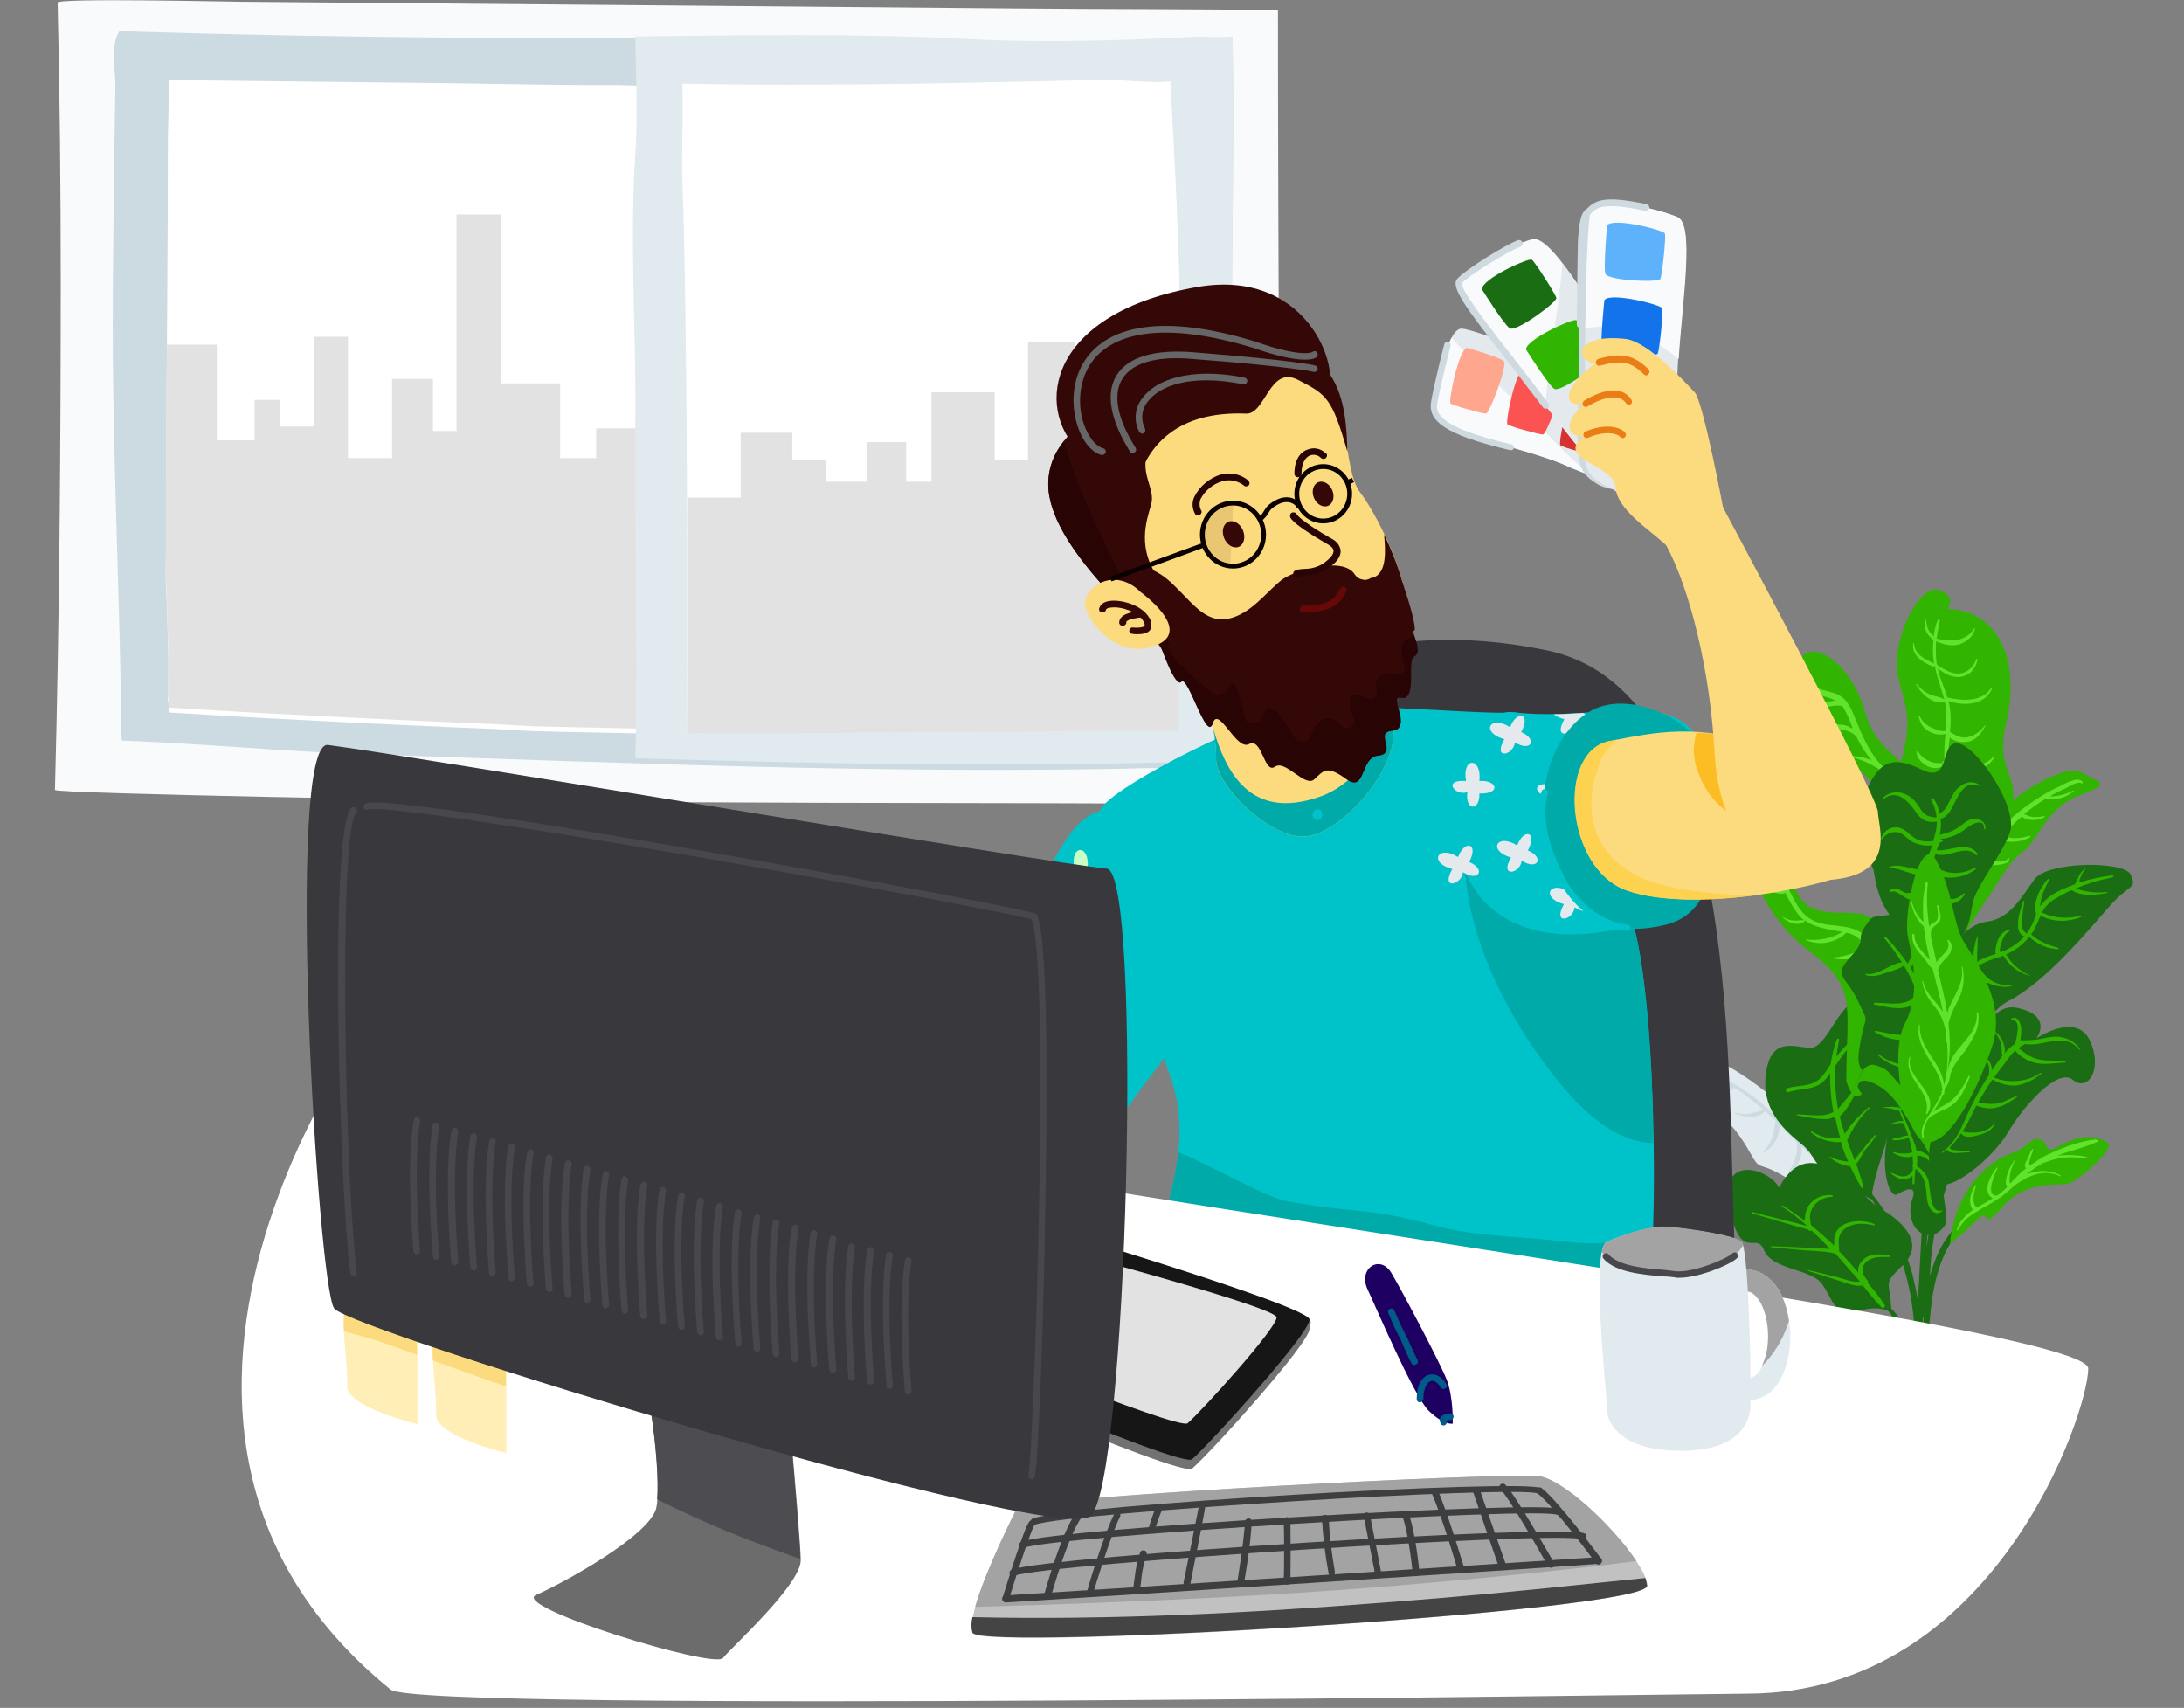 <?xml version="1.0" encoding="UTF-8"?> <!-- Generator: Adobe Illustrator 16.0.0, SVG Export Plug-In . SVG Version: 6.00 Build 0) --> <svg xmlns="http://www.w3.org/2000/svg" xmlns:xlink="http://www.w3.org/1999/xlink" version="1.1" id="Capa_1" x="0px" y="0px" width="908px" height="710px" viewBox="404.5 0 908 710" xml:space="preserve"><rect x="404.5" y="0" width="908" height="710" fill="#808080" stroke="none"/> <g id="rediseño" transform="translate(-768, -1039)"> <g id="Group-2" transform="translate(768, 1039)"> <g id="Group"> <path id="Fill-1" fill="#F8FAFB" d="M427.344,328.375c1.849-70.261,2.403-140.706,2.403-210.966 c0-38.643-0.369-77.841-1.294-116.299c0-2.034,72.479-0.37,75.992-0.37c107.239,0.925,214.664,1.849,321.903,2.773 c36.425,0.37,73.034,0.185,109.459,0.74c0,47.148,0.185,94.112,0.369,141.26c0.37,62.865-1.664,126.284,1.479,189.148 c-63.974-0.924-128.133-0.739-192.106-0.924c-43.636-0.186-87.086-0.37-130.722-0.555 C599.112,332.813,427.344,330.039,427.344,328.375"></path> <path id="Fill-3" fill="#CCDAE1" d="M451.38,135.528c0-22.372,0.37-44.93,0.555-67.302c0.186-10.909,0.37-22.003,0.555-32.912 c0-5.362-2.219-16.641,1.664-22.373c2.034,0,3.883,0.185,5.917,0.185c58.981,1.849,117.964,2.588,176.945,2.773 c58.058,0.185,117.224-2.404,175.097,0.924c30.692,1.664,61.755,0.555,92.263-1.109c4.253,0.37,8.505,0.37,12.573,0 c0.739,43.451-0.37,87.271-0.37,130.722c0,28.659,0,57.317-0.185,85.977c0,18.305,0.369,36.794,0,55.099 c-0.74,9.245-0.925,18.305-2.219,27.55c-0.186,0.739-0.186,1.664-0.37,2.403c-1.664,0.37-3.328,0.74-4.992,1.109 c-117.224,4.068-234.817-1.109-351.856-4.992c-34.021-1.109-67.857-4.438-101.878-5.731c0-3.328-0.185-6.472-0.185-9.8 C454.153,243.692,451.38,189.518,451.38,135.528"></path> <path id="Fill-5" fill="#FFFFFF" d="M474.308,291.026c0.185-5.177,0.185-10.539,0.185-15.901 c-0.185-11.648-0.555-23.297-1.109-34.761c0.185-14.237,0.185-28.289,0.185-42.156c0.186-47.148,0.74-94.112,0.74-141.26 c0.185-7.951,0.369-15.901,0.555-23.667c33.466,0.37,66.747,0.739,100.213,1.109c28.659,0.185,57.688,1.109,86.531,0.924 c6.472,0.185,12.758,0.37,19.045,0.74c0-0.37,0-0.74,0-1.109c0.924,0,2.033,0,2.958,0c0.185,0.37,0.185,0.924,0.37,1.294 c0.924,0,1.664,0,2.588,0.185c2.404,0.185,2.404,3.143,0,3.328c-0.555,0-1.109,0-1.664,0c4.623,19.599,5.732,40.862,6.842,60.646 c1.294,25.146,0.924,50.106-0.555,75.252c-1.479,24.037-1.295,47.518,1.664,71.555c1.849,15.531,6.286,41.047-5.178,55.099 c1.295,0.185,2.404,0.369,3.698,0.555c1.479,0.185,0.925,2.034-0.37,2.219c-1.294,0.185-2.403,0.185-3.697,0.185 c-14.792-0.369-29.584-0.555-44.561-0.924c-5.547-0.186-11.094-0.186-16.641-0.37c-5.361-0.37-10.908-0.555-16.271-0.925 c-27.734-1.109-55.469-2.403-83.019-3.883c-15.346-0.739-30.508-1.664-45.854-2.588l0,0c-2.034-0.185-4.253-0.185-6.287-0.37 C474.862,294.354,474.677,292.69,474.308,291.026"></path> <path id="Fill-7" fill="#E2E2E2" d="M687.862,300.271c1.294,0.186,2.403,0.37,3.697,0.555c1.479,0.186,0.925,2.034-0.369,2.219 c-1.295,0.186-2.404,0.186-3.698,0.186c-14.792-0.37-29.583-0.555-44.56-0.925c-5.547-0.185-11.094-0.185-16.641-0.37 c-5.362-0.369-10.909-0.555-16.271-0.924c-27.734-1.109-55.469-2.404-83.018-3.883c-15.347-0.74-30.508-1.664-45.854-2.588l0,0 c-2.034-0.185-4.253-0.185-6.286-0.37c-0.186-1.664-0.186-3.328-0.555-4.992c0.185-5.177,0.185-10.539,0.185-15.716 c-0.185-11.464-0.555-23.112-1.109-34.576c0.185-14.052,0.185-28.104,0.185-41.971c0-17.935,0.186-35.685,0.37-53.62h20.708 v39.753h15.717v-16.826h10.724v11.094h14.052V140h14.053v50.442h18.305v-32.911h17.01v21.633h9.8V89.167h18.305v70.213h24.776 v31.063h14.977v-12.388h32.172v28.289h6.102c0.185,12.942,0.924,26.07,2.403,39.198 C694.888,260.888,699.325,286.403,687.862,300.271"></path> <path id="Fill-9" fill="#E1EAEE" d="M668.633,174.356c0.37-36.609-2.403-73.588,0-110.383c1.109-15.901,0.185-32.356,0-48.813 c45.3-0.555,94.297-1.294,139.227,1.109c31.802,1.664,64.159,0.555,95.961-1.109c4.438,0.37,8.875,0.37,13.128,0 c0.739,43.266-0.37,86.716-0.37,129.982c0,28.474,0,57.133-0.185,85.607c0,18.12,0.369,36.609,0,54.729 c-0.74,9.245-0.925,18.305-2.219,27.365c-0.186,0.739-0.37,1.664-0.37,2.403c-1.664,0.37-3.513,0.74-5.362,1.109 c-80.799,2.773-158.825,1.295-239.81-1.109C669.742,268.469,668.263,221.505,668.633,174.356"></path> <path id="Fill-11" fill="#FFFFFF" d="M688.047,69.706c0.185-11.648,0.37-23.297,0.185-34.945 c19.414,0.37,38.644,0.555,57.873,0.37c25.885,0,51.771-0.555,77.656-1.109c12.942-0.185,25.885-0.555,38.828-0.924 c6.841-0.185,19.969,1.664,28.474,0.74v0.185c2.219,39.198,4.253,78.396,4.253,117.594c0,11.833-0.555,137.008-0.925,149.211 c-0.185,0.37-0.185,0.925-0.185,1.479s0,0.925,0,1.479c-0.925,0-1.85,0-2.773,0c-2.219,0-4.438,0-6.656-0.186 c-15.531-0.185-193.217,1.85-193.217,0.74c0,0.185,0,0.185,0,0.369c-0.555,0-0.924,0-1.479,0 C690.266,278.823,690.636,136.823,688.047,69.706"></path> <path id="Fill-13" fill="#E2E2E2" d="M894.575,301.195c-0.185,0.37-0.185,0.925-0.185,1.294c0,0.555,0,0.925,0,1.479 c-0.925,0-1.849,0-2.773,0c-2.219,0-4.438,0-6.656-0.185c-15.531-0.186-193.401,1.849-193.401,0.739c0,0.185,0,0.185,0,0.369 c-0.555,0-0.924,0-1.479,0c0.185-12.757,0.369-52.51,0.185-97.994h22.188v-26.995h21.448v11.464h14.052v8.875h17.195v-16.456 h16.086v16.456h10.539v-37.164h26.255v28.289h13.867V142.37h19.414v57.873h19.414v-25.886h15.162v32.727h9.43 C894.945,246.651,894.761,293.984,894.575,301.195"></path> </g> <g id="Reunion-iconos-03" transform="translate(45, 44)"> <g id="planta" transform="translate(372.562, 186.404) rotate(3) translate(-372.562, -186.404) translate(324.062, 88.404)"> <path id="Fill-1_1_" fill="#9EB9C8" d="M852.26,363.169c-0.001-0.185-0.186-0.185-0.186-0.37 c-0.184,0.74-0.554,1.294-0.739,1.664l0,0l0,68.412c0.554,0.185,1.293,0.369,1.848,0.554l0.001-25.515 c0-14.977,0-29.768,0-44.745C852.999,363.724,852.445,363.725,852.26,363.169"></path> <path id="Fill-3_1_" fill="#1B6D14" d="M869.27,329.888c-9.799,5.177-14.607,16.085-16.826,26.44c0-3.144,0-6.287,0.186-9.43 c0.369-5.732,1.109-11.648,2.218-17.38c1.11-5.547,2.774-11.094,3.698-16.826c0.185-0.554-0.74-1.109-1.109-0.555 c-4.438,9.245-5.917,20.339-6.841,30.508c0,0.554,0,0.924-0.186,1.48c0.185-9.06,0.37-18.12,0-27.18 c0-0.739-0.925-0.555-0.924,0c-1.479,11.279-1.48,22.558-1.479,33.837c-0.001,5.362,0,10.724,0,16.27 c-0.739-3.883-1.849-7.581-2.959-11.279c-4.437-13.128-11.463-25.701-21.448-35.316c-0.37-0.37-0.74,0.185-0.555,0.555 c8.505,10.909,15.346,22.742,19.599,36.055c2.034,6.471,3.513,13.127,4.252,19.783c0.37,3.329,0.555,6.657,0.554,9.985 c0.001,0.739,0,1.295,0,2.034c-0.37-1.294-0.739-2.589-1.109-3.883c-3.328-9.245-10.909-19.414-21.633-19.229 c-0.37,0-0.37,0.739,0,0.739c11.094,0,18.12,13.683,20.524,22.927c1.479,5.547,1.849,11.279,2.034,17.011 c0.185,5.362-0.37,11.464,0.924,16.825c0.186,0.37,0.925,0.555,0.925,0c0.555-2.959,0.37-6.102,0.37-9.06 c0-3.513,0.184-7.211-0.001-10.724c-0.185-2.034-0.185-3.883-0.37-5.916c0.185-0.186,0.37-0.37,0.37-0.555 c0.925-3.513,0.925-7.395,0.74-11.464c0.185-0.185,0.37-0.554,0.37-0.924c0-3.514-0.185-7.026-0.186-10.724 c0.185-0.186,0.185-0.371,0.37-0.74c0,2.773-0.185,5.547-0.185,8.506c0,8.135-0.37,16.455,0.369,24.591 c0.001,1.11,1.479,1.11,1.665,0c2.219-26.07-4.623-56.393,17.01-76.176C869.825,330.074,869.64,329.704,869.27,329.888"></path> <path id="Fill-5_1_" fill="#E1EAEE" d="M824.895,232.079c-0.739,0-0.74,1.293,0,1.294 C825.635,233.373,825.635,232.078,824.895,232.079"></path> <path id="Fill-7_1_" fill="#E1EAEE" d="M820.458,337.284c-5.177-9.8-20.708-14.053-31.617-19.6 c-10.909-5.546-8.69-0.555-14.052-9.059c-5.363-8.505-11.094-14.237-19.044-18.674c-7.95-4.438-10.17-25.331,9.43-15.716 c19.414,9.614,52.696,37.719,55.283,55.469C820.643,333.586,820.458,337.284,820.458,337.284"></path> <path id="Fill-9_1_" fill="#CCDAE1" d="M807.515,313.062c0-0.185-0.185-0.37-0.555-0.555c-3.513-3.512-7.396-6.656-10.909-9.614 c-0.185-0.185-0.369-0.37-0.554-0.37c-0.925-0.74-1.664-1.479-2.588-2.218c-6.102-5.363-12.018-10.909-18.859-15.346 c-2.219-1.48-4.622-2.774-7.026-4.068l0,0c-4.807-2.404-9.799-4.438-14.792-6.287c-0.37-0.185-0.555,0.37-0.185,0.555 c4.438,2.033,8.875,3.883,13.127,6.102c-1.294,0.554-2.403,1.294-3.513,1.848c-2.219,0.925-4.807,1.11-7.21,0.925 c0,0,0,0,0,0.185c2.403,0.924,4.622,1.109,7.211,0.74c1.848-0.185,4.437-0.925,5.362-2.589c1.849,1.11,3.697,2.034,5.547,3.329 c2.403,1.664,4.807,3.513,7.21,5.361l-0.185,0c-1.664,0.37-3.144,1.294-4.992,1.665c-2.219,0.554-4.253,0.554-6.472,0 c-0.185,0-0.37,0.369-0.185,0.37c3.698,1.11,9.06,2.033,12.019-1.109c0.185-0.186,0.184-0.37,0.184-0.74 c1.665,1.295,3.328,2.774,4.993,4.252c-0.74,1.664-0.37,3.883-0.925,5.732c-0.74,2.589-1.849,5.177-3.698,7.211 c-0.185,0.185,0,0.554,0.185,0.37c2.403-1.664,4.068-3.513,5.177-6.286c0.555-1.479,1.11-3.698,0.74-5.547 c1.479,1.294,2.773,2.404,4.252,3.699c1.109,0.925,2.219,1.848,3.328,2.773c0,0,0,0,0,0.185 c0.925,4.438-0.37,8.875-2.774,12.574c-0.185,0.37,0.186,0.555,0.555,0.37c3.513-2.774,4.807-7.027,4.437-11.279 c3.142,2.773,6.286,5.547,9.245,8.505c-0.001,3.328-0.925,6.102-2.589,8.875c-0.185,0.37,0.184,0.555,0.554,0.369 c2.219-1.848,3.328-4.807,3.698-7.58c4.437,4.991,7.211,10.169,8.875,16.64c0.185,0.37,0.739,0.37,0.739-0.185 C817.13,324.896,812.877,318.61,807.515,313.062"></path> <path id="Fill-11_1_" fill="#1B6D14" d="M826.744,325.82c-27.92-10.909-22.002-15.346-30.508-21.447 c-8.32-6.102-17.75-14.052-16.27-29.029c1.479-14.977,11.093-11.094,17.749-11.094c6.841-0.001,11.464-20.339,18.675-19.969 c7.211,0.369,11.833,22.003,13.497,34.206c1.664,12.203,4.992,10.723,0.185,28.104 C825.451,323.787,826.744,325.82,826.744,325.82"></path> <path id="Fill-13_1_" fill="#31B500" d="M826.929,299.38c0.185-0.185-0.185-0.555-0.37-0.37 c-1.664,2.034-3.144,3.884-4.623,6.102c-1.11,1.479-2.403,3.144-3.328,4.808c-1.11-2.774-2.404-5.362-3.514-8.136 c2.035-4.992,4.808-9.984,8.69-13.867c0.185-0.185-0.185-0.37-0.369-0.37c-3.698,3.514-7.027,7.212-9.43,11.649 c-0.739-2.034-1.664-4.068-2.219-6.287c-0.185-0.37-0.185-0.555-0.185-0.924c2.219-2.219,3.698-5.177,4.992-7.766 c2.034-3.697,4.254-7.21,6.657-10.723c0.185-0.185-0.186-0.37-0.369-0.37c-2.958,2.403-4.993,5.917-7.027,8.875 c-1.664,2.404-3.513,4.623-5.177,7.026c-1.479-6.101-2.033-11.833-2.033-17.935c0.74-1.11,1.294-2.218,2.034-3.328 c2.033-2.958,5.177-8.32,8.875-9.245c0.185,0,0.185-0.37,0-0.37c-2.589-0.74-4.438,1.478-5.917,3.143 c-1.664,1.848-3.329,3.883-4.807,5.917c0.185-2.219,0.37-4.438,0.74-6.842c0.185-0.554-0.74-0.924-0.925-0.184 c-1.109,3.328-1.664,6.841-2.033,10.354c-1.664,2.958-3.328,6.286-6.287,7.95c-3.328,1.85-7.58,1.665-11.094,2.959 c-1.109,0.37-0.554,2.034,0.37,1.664c5.732-2.218,11.833-1.109,15.716-6.841c0.37-0.555,0.74-1.294,1.295-1.849 c0.184,5.362,0.924,10.908,2.218,15.901c-4.437,2.773-9.799,1.479-14.977,1.849c-0.185,0-0.37,0.369,0,0.37 c3.698,0.554,7.766,1.11,11.648,0.925c1.295,0,2.404-0.37,3.328-0.924c0.186,0.185,0.555,0.37,0.925,0.369 c0.739,2.589,1.479,5.363,2.404,7.951c-1.48,0-2.773,0.37-4.253,0.371c-2.773-0.185-5.177-0.925-7.581-2.404 c-0.37-0.185-0.555,0.37-0.37,0.555c2.404,1.664,4.807,2.773,7.581,3.143c1.664,0.185,3.513,0.555,4.992,0 c0.924,2.773,2.219,5.547,3.513,8.135c-2.588-0.184-5.177-0.554-7.581-1.664c-0.185,0-0.37,0.186-0.185,0.371 c2.589,1.664,5.547,3.143,8.69,3.143c1.48,2.958,3.329,5.916,5.178,8.69c0.185,0.37,0.924,0.184,0.739-0.37 c-0.925-3.143-2.219-6.286-3.513-9.43c1.479-1.664,2.219-4.068,3.328-5.917C824.156,303.818,825.635,301.599,826.929,299.38"></path> <path id="Fill-15" fill="#31B500" d="M813.432,277.193c-1.479-33.096,2.588-39.013-18.859-53.62 c-21.448-14.606-32.727-43.45-22.742-47.888c9.985-4.438,11.648,23.667,22.003,29.583c10.169,5.916,26.44-3.143,29.213,8.32 c2.774,11.278,14.052,3.143,16.456,16.27c2.403,13.129-14.607,17.196-14.792,32.542 C824.525,277.563,818.979,291.799,813.432,277.193"></path> <path id="Fill-17" fill="#61E22B" d="M830.257,238.18c-0.739-4.067-3.698-7.95-5.547-11.649 c-1.848-3.882-3.698-7.95-7.211-10.538c-6.841-4.993-15.901-1.295-22.927-5.547c-4.067-2.404-6.656-7.026-8.875-11.094 c-2.773-5.177-5.547-10.355-7.766-15.717c0-0.185-0.37-0.185-0.37,0.186c0.74,2.403,1.664,4.807,2.589,7.21 c-1.295-0.369-2.773-0.37-4.068-1.109c-1.664-0.74-3.143-1.849-4.437-3.143c-0.186-0.185-0.555,0-0.37,0.185 c2.034,2.773,5.731,5.362,9.245,5.177c0.924,2.404,2.034,4.992,3.328,7.396l-0.185,0c-1.11-0.185-2.034,0.185-3.144-0.001 c-1.109,0-2.403-0.184-3.512-0.369c-0.185,0-0.37,0.185-0.185,0.37c2.034,0.925,4.807,1.85,6.841,1.109 c0.185,0,0.37-0.185,0.37-0.369c1.664,3.143,3.514,6.102,5.732,8.69c0.739,0.925,1.663,1.663,2.588,2.403 c-1.295,0-2.589,0.37-4.068,0.37c-1.663,0-3.143-0.369-4.622-1.294c-0.185,0-0.37,0.185-0.185,0.185 c2.219,2.034,6.656,3.699,9.245,1.109c0.185-0.185,0.185-0.185,0-0.37c4.622,3.143,10.354,3.143,15.901,4.068 c-4.622,2.958-9.614,4.252-15.161,3.883c-0.185,0-0.185,0.185,0,0.185c5.732,2.219,12.389,0.739,16.641-3.698 c0,0,0-0.185,0.185-0.185c0.37,0,0.739,0.185,1.11,0.185c3.513,0.924,5.917,3.143,7.766,5.731 c-4.438,1.849-8.506,4.068-13.498,4.623c-0.37,0-0.369,0.554,0.001,0.554c4.992,0.37,10.539-0.369,14.422-3.883 c0.554,0.924,1.109,1.849,1.478,2.774c1.295,2.403,2.589,4.807,3.883,7.025c0.37,0.925,0.925,1.665,1.295,2.404l-0.185,0 c-1.849,0.739-3.143,1.849-5.177,2.034c-2.219,0.37-4.253-0.185-6.101-1.479c-0.37-0.185-0.74,0.369-0.37,0.554 c3.328,2.588,9.615,3.513,12.573-0.185c0.74,1.664,1.109,3.513,0.555,5.547c-2.219,7.765-8.136,15.531-4.253,23.666 c0.185,0.37,0.739,0.185,0.74-0.369c-1.849-5.732-0.37-11.094,2.034-16.271C828.039,245.76,830.997,241.877,830.257,238.18"></path> <path id="Fill-19" fill="#1B6D14" d="M839.687,279.596c-14.606-7.396-23.297-1.479-21.447-16.825 c1.664-15.346,3.882-8.505-1.665-19.044c-5.731-10.539-11.094-9.429-4.252-17.935c7.026-8.321,1.849-7.026,5.547-13.128 c3.698-6.101,2.588-3.327,12.573-6.101c9.984-2.773,14.977-8.136,14.977-8.136s7.95,6.101,11.279,13.313 c3.327,7.026,11.648,12.018,7.026,21.633c-4.438,9.615,4.068,18.489,2.404,23.297c-1.665,4.808-2.219,4.438-5.917,8.32 c-3.513,3.883-5.916,7.766-6.841,11.279C852.445,279.781,839.687,279.596,839.687,279.596"></path> <path id="Fill-21" fill="#31B500" d="M847.083,260.368c-0.185-5.916-0.74-11.833-2.404-17.75 c-1.479-4.992-4.067-9.615-7.026-13.867c3.882-5.547,2.957-12.573,2.403-18.86c0-0.185-0.37-0.185-0.37,0 c0.185,5.917-0.369,12.018-3.328,17.196c-2.958-3.883-6.102-7.211-9.615-10.54c-0.37-0.369-0.924,0.185-0.555,0.555 c2.774,2.958,5.363,6.287,7.766,9.615c-5.177,0.925-9.245,6.102-14.607,5.546c-0.37,0.001-0.37,0.555,0,0.555 c2.959,0.739,5.362-0.185,7.951-1.295c2.403-0.924,5.547-1.848,7.58-3.513c2.404,3.513,4.437,7.211,6.102,11.279 c-0.74,0.924-1.294,1.849-2.219,2.588c-1.664,1.294-3.697,1.848-5.731,2.033c-3.143,0.37-6.286,0-9.429,0.185 c-0.371,0-0.555,0.74-0.185,0.739c4.253,0.556,8.875,1.665,13.127,0.555c2.034-0.554,4.253-1.664,5.363-3.513 c0.37,1.294,0.924,2.589,1.109,4.068c0.555,2.589,1.109,5.178,1.48,7.766c-0.186,0-0.186,0-0.371,0 c-3.143,1.294-5.361,2.958-8.875,3.143c-3.698,0.185-7.211-0.739-10.723-1.109c-0.371,0-0.37,0.369-0.185,0.555 c3.697,1.848,8.135,3.143,12.388,2.588c2.773-0.185,6.286-1.109,7.95-3.698c0.37,2.958,0.74,5.917,0.925,8.875 c0.185,1.48,0.185,2.958,0.37,4.438c-0.37-0.185-0.74-0.37-1.11-0.185c-5.177,2.404-14.238,0.555-18.49-2.958 c-0.185-0.185-0.554,0.185-0.37,0.369c2.959,2.774,6.472,3.883,10.539,4.992c3.143,0.74,7.026,1.664,9.614-0.74c0,0,0,0,0-0.185 c0.37,3.513,1.109,7.026,2.589,10.354c0.185,0.37,0.74,0,0.555-0.185C848.562,273.31,847.452,267.023,847.083,260.368"></path> <path id="Fill-23" fill="#1B6D14" d="M850.411,276.454c-10.909-4.808-3.328-13.498-1.294-21.818 c2.034-8.321-2.035-13.313-0.74-21.634c1.109-8.505,9.8-23.112,19.783-24.96c9.985-1.849,13.868-10.91,19.045-18.675 c4.992-7.766,37.164-9.799,39.937-3.883c2.774,5.917,0,3.328-7.951,13.127c-7.765,9.799-24.96,33.096-39.752,41.601 C864.648,248.904,861.135,279.041,850.411,276.454"></path> <path id="Fill-25" fill="#31B500" d="M919.562,186.039c-4.622,0.74-9.244,2.034-13.682,3.699c-0.001-0.554,0-1.11,0.185-1.664 c0.554-1.479,1.109-2.959,2.033-4.253c0.186-0.185-0.185-0.37-0.185-0.185c-1.109,1.294-2.033,2.404-2.589,4.068 c-0.369,0.925-0.924,1.849-1.109,2.774c-1.664,0.739-3.512,1.664-5.177,2.403c-2.773,1.479-5.361,3.143-7.396,5.547 c-0.555,0.74-0.925,1.294-1.479,2.034c0-1.295,0.184-2.588,0.369-3.698c0.555-2.588,1.664-4.992,2.773-7.396 c0.185-0.37-0.184-0.739-0.554-0.37c-2.959,3.513-5.916,10.169-4.067,14.792l0,0c-0.37,0.924-0.74,2.034-0.925,2.958 c-0.74,2.035-1.664,3.699-2.589,5.363c-0.924-0.74-1.664-1.11-2.034-2.404c-0.369-1.294-0.184-2.773-0.185-4.068 c0-2.404,0.37-4.622,0.555-7.026c0-0.185-0.37-0.185-0.37,0c-1.109,3.143-2.219,7.951-1.664,11.279 c0.184,1.479,1.294,3.143,2.773,3.328c-2.403,3.143-5.731,5.547-9.614,7.21c-0.74-1.109,0.185-3.513,0.37-4.438 c0.37-1.663,1.295-3.698,2.958-4.622c0.37-0.185,0-0.739-0.369-0.555c-2.589,1.11-3.883,2.958-4.622,5.732 c-0.185,1.109-0.74,3.327-0.185,4.622c-2.589,0.924-5.362,2.033-7.581,3.698c0-1.295-0.185-2.589-0.185-3.883 c0-2.219-0.001-4.437-0.185-6.656c0-0.185-0.185-0.185-0.185,0c-0.924,3.328-1.663,8.32-0.924,11.833 c-0.74,0.74-1.295,1.664-1.664,2.958c0,0.37,0.369,0.555,0.554,0.37c0.555-0.555,1.109-1.109,1.664-1.665 c2.033,5.733,10.354,7.766,15.531,6.471c0.37,0,0.185-0.554-0.185-0.555c-2.958,0.555-6.287-0.185-8.875-1.849 c-2.218-1.48-3.513-3.329-4.992-5.362c2.588-1.849,5.361-2.958,8.32-4.068l0,0c0.37,0,0.739,0,0.924-0.369 c0.37-0.185,0.739-0.185,0.924-0.37l0,0c2.773,4.068,6.471,6.657,11.279,7.766c0.185,0,0.185-0.185,0-0.185 c-4.068-1.48-7.766-4.438-10.17-8.136c3.698-1.848,6.842-4.437,9.245-7.765c3.513,2.773,7.766,4.622,12.204,4.438 c0.37-0.001,0.369-0.37-0.001-0.555c-4.252-0.924-8.135-2.218-11.463-4.992c0.185-0.37,0.37-0.739,0.74-1.11 c1.109-2.218,1.849-4.623,2.774-6.841c5.362,2.403,11.463,2.219,16.825-0.369c0.37-0.186,0.185-0.74-0.185-0.555 c-5.362,1.849-10.909,1.664-16.086-0.371c0-0.185,0.185-0.37,0.185-0.554c1.664-3.513,4.807-5.547,7.95-7.396 c1.11-0.74,2.404-1.479,3.698-2.033c4.068,2.588,10.539,1.479,14.792,0.369c0.185,0,0.185-0.37-0.185-0.37 c-2.774,0.555-5.732,0.555-8.506,0.186c-1.479-0.186-2.958-0.555-4.437-0.925c0,0,0.185,0,0.185-0.185l0,0 c4.623-2.219,9.43-3.883,14.422-5.177C920.302,186.409,920.116,185.854,919.562,186.039"></path> <path id="Fill-27" fill="#31B500" d="M854.294,215.993c-6.842-4.068-5.363-12.758-2.034-22.928 c3.328-10.169-6.102-31.062,2.589-32.911c8.69-1.849,14.791,2.774,20.893-2.588c6.287-5.363,21.818-17.196,29.398-13.313 c7.396,4.068,12.388,3.328-1.294,9.429c-13.682,6.101-15.716,19.415-21.818,24.222c-6.101,4.623-9.984,14.421-15.9,23.666 C860.581,210.815,857.622,218.027,854.294,215.993"></path> <path id="Fill-29" fill="#61E22B" d="M904.955,147.766L904.955,147.766C904.955,147.581,904.955,147.581,904.955,147.766 c0-0.185-0.185-0.185-0.185-0.185c-2.218-1.848-7.396,1.665-9.429,2.774c-4.623,2.403-8.875,5.362-12.943,8.69 c-4.437,3.513-8.69,7.765-12.203,12.573c-0.185,0-0.185,0.185-0.184,0.37c-2.589,3.329-4.808,7.026-6.287,10.725 c-0.924,0.184-1.109,1.479-0.185,1.663c3.143,0.555,6.102,0.186,9.059-0.369c1.48-0.37,3.699-0.74,3.699-2.589 c-0.001-0.37-0.37-0.37-0.555-0.185c-0.924,1.849-4.068,1.48-5.916,1.664c-1.664,0.185-3.328,0.184-4.807,0 c2.219-3.143,4.438-6.287,6.841-9.43c3.883,1.664,9.245,0.74,12.573-1.479c0.185-0.185,0.185-0.554-0.185-0.555 c-2.219,0.739-4.437,1.295-6.656,1.294c-1.664,0-3.143-0.37-4.622-0.74c2.403-2.958,4.807-5.732,7.581-8.32 c2.773,1.849,7.21,1.294,9.614-0.37c0.185-0.185,0-0.37-0.185-0.37c-1.664,0.37-3.513,0.74-5.362,0.555 c-1.109-0.185-2.034-0.555-3.143-0.925c2.588-2.403,5.361-4.623,8.319-6.656c0,0,0,0,0.186,0 c4.252,0.185,8.504-0.925,11.648-4.067c0.185-0.185,0-0.37-0.185-0.185c-2.958,1.664-6.102,2.773-9.614,2.958 c1.849-1.295,3.698-2.404,5.731-3.328c1.294-0.74,5.732-3.883,7.026-2.774l0.185,0.185l0,0c0,0.185,0.185,0.185,0.185,0l0-0.185 C905.14,148.135,905.14,147.95,904.955,147.766"></path> <path id="Fill-31" fill="#31B500" d="M840.057,212.479c-13.128-6.286-15.347-7.95-14.238-29.028 c1.11-20.893-4.622-32.172-21.633-39.938c-17.01-7.765-39.752-34.02-31.432-47.148c8.32-13.128,12.018,8.136,12.018,8.136 c2.774-10.909,21.078-2.958,28.659,19.599c7.581,22.557,30.878,19.414,32.912,45.484 C848.562,195.654,845.049,215.068,840.057,212.479"></path> <path id="Fill-33" fill="#61E22B" d="M837.468,151.464c0-0.185-0.37-0.37-0.37,0c-0.369,1.11-2.403,0.925-3.143,0.74 c-0.739-0.185-1.664-0.369-2.404-0.555c-1.479-0.554-2.958-1.109-4.253-1.848c-2.773-1.48-5.361-3.513-7.58-5.917 c-4.437-4.808-7.396-10.909-10.17-16.826c-1.848-4.068-3.697-8.32-8.135-10.169c-2.774-1.109-5.732-1.109-8.505-2.219 c-4.253-1.664-6.842-4.992-6.102-9.615c0-0.37-0.369-0.555-0.554-0.185c-1.479,2.588-1.109,5.177,0.37,7.211 c-1.849-0.74-3.698-1.294-5.362-2.958c-2.404-2.404-3.698-5.547-3.698-8.69c0-0.185-0.37-0.185-0.37,0 c-0.185,3.513,0.74,6.656,2.958,9.43c1.849,2.218,5.178,4.992,8.321,4.437l0,0c1.664,1.479,3.513,2.403,5.361,3.143 c2.403,0.74,4.808,1.109,6.841,2.034c-1.109,0.185-2.404,0.555-3.328,0.74c-4.622,0.924-9.245,2.034-13.313-1.109 c-0.185-0.185-0.555,0-0.37,0.37c1.664,2.404,4.252,3.328,7.026,3.513c1.663,0.185,3.328-0.185,4.992-0.37 c1.663-0.184,5.916-1.664,7.95-0.924c0.37,0.37,0.74,0.74,0.924,1.294c1.664,2.404,2.774,5.177,3.883,7.765 c-0.74-0.37-1.479-0.554-2.034-0.924c-4.991-1.479-10.354,1.294-15.161-0.555c-0.37-0.185-0.555,0.369-0.185,0.554 c3.144,2.035,6.287,1.664,9.8,1.479c3.698-0.185,6.841,0.555,9.245,2.589c1.849,3.513,4.253,6.841,7.025,9.799 c-3.142-1.479-6.841-1.664-10.353-1.479c-0.186,0-0.185,0.37,0,0.37c4.992,0.184,9.799,2.404,14.237,4.807 c1.109,0.924,2.219,1.848,3.512,2.588C826.004,150.539,837.838,156.456,837.468,151.464"></path> <path id="Fill-35" fill="#31B500" d="M847.083,191.772c-13.312-3.883-28.658-12.573-20.154-40.123 c8.505-27.549,1.849-31.432-1.109-45.114c-2.958-13.682,7.026-37.534,15.346-35.13c8.321,2.403,3.883,7.581,3.883,7.581 c23.112-0.37,31.432,22.372,26.995,46.039c-4.438,23.666,11.464,22.002,0.74,41.971 C861.875,186.964,847.083,191.772,847.083,191.772"></path> <path id="Fill-37" fill="#61E22B" d="M867.051,139.816c-2.403,2.958-6.286,3.883-9.799,3.882 c-2.959,0.185-5.732-0.739-8.691-1.109c0.001-3.328,0.185-6.841,0.371-10.169c1.849,1.294,4.622,1.849,6.471,1.479 c4.252-0.37,6.472-3.697,8.136-7.211c0-0.185-0.186-0.185-0.186-0.185c-2.033,2.774-4.807,5.362-8.505,5.547 c-2.404,0-4.068-1.11-5.917-2.034c0.185-4.438,0-8.69-1.293-12.758c6.656,1.849,15.531,0.924,17.935-6.471 c0-0.185-0.186-0.37-0.371-0.185c-3.513,6.472-11.833,6.287-18.119,5.177c-1.479-4.068-3.514-7.765-4.623-11.833 c3.143,2.219,6.842,3.883,10.539,2.773c3.512-1.109,5.362-3.883,5.731-7.396c0-0.37-0.554-0.37-0.554,0 c-0.74,3.328-3.698,6.102-7.211,6.286c-3.328,0.185-6.101-1.664-8.875-3.143c0-0.185-0.185-0.37-0.185-0.555 c-0.555-3.143-0.74-6.286-0.74-9.244c3.328,1.294,7.026,2.034,10.354,0.555c2.774-1.294,5.178-3.698,5.547-6.656 c0-0.185-0.185-0.185-0.37,0c-3.143,5.731-9.615,6.101-15.346,4.992c0.184-2.404,0.554-4.808,0.924-7.396 c0.185-0.555-0.74-0.924-0.924-0.185c-0.74,2.034-1.109,4.437-1.294,6.656c-0.925-0.74-1.665-1.479-2.22-2.404 c-0.74-1.294-1.109-2.773-1.294-4.253c0-0.185-0.37-0.185-0.37,0c-0.74,2.588,0.739,6.102,3.143,7.581 c-0.185,0.185-0.185,0.37,0.185,0.555c0.185,0,0.37,0.185,0.554,0.185c-0.185,2.589,0,5.362,0.37,7.766 c0.186,0.74,0.185,1.294,0.37,2.034l-0.185-0.185c-3.698-1.664-7.951-3.143-8.505-7.766c0-0.37-0.369-0.37-0.37,0 c-0.555,4.992,4.437,7.581,8.505,9.06c0.37,0.185,0.554,0,0.74-0.37l0,0c0,0,0,0,0.185,0.185 c1.109,4.253,2.773,8.136,4.253,12.388c0.185,0.37,0.184,0.739,0.369,0.924l0.001,0.185l0,0.185l0,0l-0.186-0.185 c-1.664-0.924-3.698-0.924-5.361-1.479c-2.404-0.739-4.438-2.219-5.917-4.067c-0.185-0.185-0.554,0-0.37,0.37 c2.034,3.143,7.211,7.766,11.279,6.286c0.37,0,0.554,0,0.924,0c0.925,3.883,0.925,7.95,0.925,12.018 c-0.556,0.185-1.11,0.184-1.664,0.185c-1.109-0.001-2.403-0.555-3.513-0.925c-2.403-0.739-4.807-2.589-5.917-4.807 c0-0.185-0.37,0-0.37,0.185c0.74,2.958,2.219,4.992,5.177,6.286c1.849,0.74,4.253,1.11,6.287,0.37 c-0.185,3.698-0.185,7.581,0.185,11.279c0,0,0,0-0.185,0c-0.556,0-0.74,0.369-0.555,0.924c-2.404,0.186-3.883,0.185-5.547-0.554 c-2.034-0.739-3.697-2.034-4.991-3.698c-0.186-0.185-0.556,0-0.555,0.369c0.924,4.623,7.396,7.951,11.464,4.993 c0.185,1.664,0.74,3.328,1.294,4.992c0.185,0.555,0.924,0.37,0.739-0.184c-0.185-1.48-0.37-2.958-0.37-4.438 c3.327,1.11,7.395,1.11,10.539,0.74c3.698-0.555,6.657-2.034,8.505-5.177C867.791,139.816,867.236,139.446,867.051,139.816"></path> <path id="Fill-39" fill="#1B6D14" d="M857.067,335.805c-6.471,8.69-17.011,0.555-13.497-11.464 c1.479-5.362-2.773-3.698-6.286-1.294c-3.328,2.403-7.396-9.06-5.732-22.003c1.479-12.943-15.531-17.566-13.313-24.591 c2.219-6.841,5.917-10.54,16.641,0.184c10.724,10.724,19.044,29.769,20.709,41.048 C857.253,328.779,859.102,333.031,857.067,335.805"></path> <path id="Fill-41" fill="#31B500" d="M840.611,298.641c-0.924-0.369-2.034,0.185-2.958,0.555 c-1.109,0.37-2.404,0.554-3.513,0.924c-0.37,0.185-0.184,0.554,0,0.554c1.11,0.185,2.404,0,3.514-0.369 c0.924-0.185,2.219-0.371,2.958-1.109C840.982,299.01,840.796,298.825,840.611,298.641"></path> <path id="Fill-43" fill="#31B500" d="M856.143,328.779c-5.362,2.218-5.362-9.43-6.471-12.203 c-0.925-2.403-2.774-4.252-4.992-5.547c0-1.479,0-2.958-0.185-4.437c0.924-0.001,2.034,0.185,2.958,0.554 c1.664,0.74,2.773,2.034,3.883,3.329c0.185,0.37,0.74-0.001,0.555-0.37c-0.739-2.773-4.622-5.732-7.766-5.362 c-0.184-1.109-0.554-2.219-1.109-3.328c-1.848-4.438-3.882-8.874-6.286-13.128c0.37-0.185,0.554-0.739-0.001-0.924 c-0.185,0-0.554-0.185-0.739-0.185c-0.185-0.185-0.186-0.37-0.37-0.555c0-0.185-0.185,0-0.185,0.185 c0,0.185,0.185,0.37,0.185,0.37c-2.034-0.554-4.067-0.185-6.286,0.185c-0.185,0.001-0.185,0.186,0,0.185 c2.219-0.185,4.622,0.37,6.841,0.924c0.555,1.295,1.109,2.774,1.849,4.068c-1.849,0-3.513,0.555-4.992,1.479 c-0.185,0.185,0,0.554,0.185,0.37c1.479-0.74,3.144-1.109,4.808-0.924c0.185-0.001,0.185-0.001,0.185-0.001 c1.294,2.774,2.403,5.547,3.328,8.505c0.37,1.109,0.554,2.219,0.924,3.328c-0.185,0-0.37,0.185-0.555,0.185l-0.185,0.186 c-0.74,0.184-1.664,0.37-2.404,0.369c-1.663,0.185-3.143-0.001-4.622-0.37c-0.185,0-0.37,0.185-0.185,0.37 c2.219,1.295,5.732,2.034,8.136,0.925c0.185,1.294,0.185,2.404,0.37,3.698c-0.37,0.185-0.37,0.554,0,0.739l0,0 c0.001,0.554,0,0.925,0,1.48c0,0-0.185,0-0.185,0.185c-2.219,3.883-5.362,2.404-8.69,1.294c-0.185,0-0.185,0.185-0.185,0.185 c1.665,1.295,4.068,2.589,6.287,2.034c1.109-0.185,2.033-0.74,2.773-1.479c0,1.109,0.185,2.033,0.185,3.143 c0,0.555,0.739,0.555,0.739,0c0-2.034,0-4.068,0.185-6.102c2.219,1.664,3.698,3.698,4.437,6.656 c0.74,2.589,0.555,5.362,1.665,7.951c0.924,2.403,3.328,4.622,5.731,2.404C856.512,329.149,856.328,328.779,856.143,328.779"></path> <path id="Fill-45" fill="#31B500" d="M826.19,278.117c7.026,3.328,11.279,10.17,14.977,15.531 c5.916,8.321,10.724,14.422,14.421,23.852c-1.664-11.279-10.168-30.138-20.708-40.863c-10.723-10.724-14.237-7.025-16.641-0.184 c-0.369,0.924-0.185,1.848,0.185,2.958C818.424,275.898,821.752,276.084,826.19,278.117"></path> <path id="Fill-47" fill="#31B500" d="M835.804,278.672c-2.034-2.404-4.252-6.472-7.395-7.581 c-1.294-0.739-2.959-0.925-4.068-0.185c-1.849,1.11-2.034,4.253-1.664,6.287c0,0.185,0.371,0.185,0.37-0.001 c0.371-1.848,0.185-3.328,1.85-4.807c0.555-0.555,1.294-0.74,1.848-0.556c0,0,0,0,0.185,0c0.555,0,1.294,0.37,1.85,0.555 c2.773,1.479,4.992,5.177,6.656,7.21c2.403,3.143,4.252,6.102,5.547,9.8c0,0.185,0.369,0.184,0.37-0.001 C841.351,285.329,838.393,281.816,835.804,278.672"></path> <path id="Fill-49" fill="#1B6D14" d="M853.555,317.315c-8.691-7.58-2.219-30.137,5.916-40.307 c8.135-10.169,8.875-36.424,23.667-33.836c14.976,2.589,8.32,12.203,8.32,12.203s15.902-12.019,22.188-0.37 c6.286,11.649,0.37,21.632-6.101,16.826c-6.471-4.992-19.97,11.833-25.886,23.297 C875.557,306.591,858.547,321.753,853.555,317.315"></path> <path id="Fill-51" fill="#31B500" d="M900.887,254.266c-2.404-0.185-4.807,0.555-7.026,1.109 c-3.143,0.74-5.917,1.109-9.06,1.109c0.37-2.219,0.37-4.992-0.369-6.842c-0.555-1.664-2.035-2.958-3.698-2.034 c-0.185,0.185-0.185,0.555,0.184,0.555c4.068,0,2.219,7.211,1.849,9.984c-0.924,0.555-1.664,1.295-2.219,1.849 c-0.74,0.74-1.479,1.48-2.033,2.404c0.369-1.479-0.185-3.328-0.74-4.622c-0.925-2.034-2.219-3.514-4.068-4.623 c-0.185,0-0.37,0.185-0.185,0.185c1.479,1.294,2.588,2.958,3.328,4.807c0.555,1.665,0.37,3.329,0.739,4.993 c0,0.185,0.186,0.185,0.186,0.185c-1.48,2.034-2.773,4.068-4.068,6.286c-0.185-2.403-1.479-4.807-3.883-5.547 c-0.37-0.185-0.555,0.37-0.185,0.555c2.958,1.479,2.958,4.252,2.959,7.026c-0.555,0.924-0.925,1.664-1.48,2.589 c-2.773,4.807-4.992,9.984-7.026,15.161c-2.219,5.732-4.252,11.464-9.245,15.162c-0.185,0.185,0,0.554,0.185,0.37 c0.555-0.37,1.109-0.925,1.849-1.48c0.185,0.555,0.925,1.109,1.479,1.11c2.403,0.555,5.177-0.37,7.766-0.37 c0.185,0,0.185-0.37,0-0.37c-1.295,0-2.588-0.185-3.883-0.185c-0.554,0-4.437,0-4.252-0.739c0-0.186,0-0.371-0.185-0.371 c1.849-1.848,3.143-3.883,4.438-6.101c0,0,0,0.185,0.185,0.185c1.849,2.219,5.917,0.554,8.135-0.185 c2.589-0.925,4.623-2.219,5.547-4.808c0-0.185-0.185-0.185-0.185-0.185c-2.404,4.253-8.69,4.992-12.943,4.253 c-0.185,0-0.185,0-0.185,0c2.034-3.513,3.512-7.395,5.177-11.094c3.143,0.925,5.917,1.295,9.06,0.185 c2.774-0.925,5.362-2.774,7.581-4.623c0.185-0.185,0-0.37-0.186-0.37c-2.403,1.11-4.622,2.589-7.211,3.328 c-2.958,0.74-5.732,0.555-8.505,0c0.185-0.554,0.555-0.924,0.739-1.479c1.48-2.773,2.959-5.546,4.623-8.135 c3.143,1.294,6.656,2.404,9.984,1.849c3.883-0.74,7.21-2.774,10.169-5.362c0.186-0.186-0.185-0.556-0.369-0.37 c-4.807,4.068-13.313,5.176-19.044,2.958c0.925-1.664,2.034-3.328,3.143-4.807c1.479-2.219,2.958-4.808,4.992-6.842 c1.849,2.219,4.807,3.699,7.582,4.438c4.437,1.109,8.875-0.185,13.312-0.555c0.37,0,0.37-0.555,0-0.554 c-3.883-0.371-7.951,0.555-11.834-0.37c-3.143-0.74-5.362-2.403-7.765-4.068c0.923-0.739,1.849-1.479,2.773-1.849 c7.765,0.925,15.901-6.286,22.372,1.11c0.185,0.185,0.554-0.001,0.37-0.186C907.544,255.745,904.031,254.451,900.887,254.266"></path> <path id="Fill-53" fill="#31B500" d="M860.21,339.872c2.404-25.146,18.86-34.76,24.222-36.609 c5.362-1.85,7.026-7.396,10.908-5.917c3.884,1.479,2.034,5.547,6.286,3.143c4.253-2.404,13.313-8.505,21.633-3.328 c4.068,2.034-12.018,17.011-15.531,17.935c-3.513,0.924-17.38-0.74-26.44,10.724c-8.875,11.464-5.177,0.925-9.614,5.362 c-4.438,4.438-5.547,5.917-8.321,8.321C860.58,341.722,859.656,345.235,860.21,339.872"></path> <path id="Fill-55" fill="#61E22B" d="M918.268,296.052c-6.102,0.924-12.203,3.513-17.565,6.286 c-2.774,1.294-5.177,2.959-7.581,4.808c-0.37,0.185-0.74,0.554-1.294,0.74c-0.185,0.185-0.37,0.37-0.37,0.37l0,0 c-0.925-1.109,0.925-5.361,1.109-6.471c0-0.37-0.369-0.555-0.554-0.185c-0.555,0.925-0.924,2.035-1.294,3.143 c-0.369,1.11-1.294,2.404-1.295,3.513c0.001,0.554,0.185,0.924,0.555,1.294c-1.664,1.48-3.143,2.959-4.622,4.808 c-0.555,0.554-1.109,1.294-1.664,1.848c-0.555-0.555-0.184-4.623,0-4.992c0.37-1.664,0.924-3.328,1.664-4.992 c0-0.185-0.185-0.37-0.185-0.185c-1.665,2.774-3.144,6.102-3.328,9.43c0,0.739,0.37,1.664,0.739,2.218 c-1.11,1.294-2.403,2.589-3.882,3.698c-5.362,1.109-1.48-9.245-0.555-11.279c0-0.185-0.185-0.37-0.37-0.184 c-1.664,2.588-3.882,6.471-3.328,9.614c0.185,1.48,1.11,2.589,2.404,3.143c-1.85,1.295-3.514,2.404-5.363,3.513 c-0.37,0.185-0.74,0.555-1.109,0.74c-2.404-1.665-1.479-6.841-0.74-9.06c0.185-0.185-0.37-0.37-0.37-0.185 c-1.294,2.588-2.403,5.362-1.48,8.32c0.186,0.739,0.555,1.479,1.11,1.849c-2.774,2.218-5.362,4.993-6.286,8.506 c0,0.37,0.369,0.555,0.554,0.184c1.664-3.698,4.438-6.101,7.581-8.135c0.185,0,0.37-0.185,0.555-0.369c0,0,0-0.185,0.185-0.185 c0.924-0.555,1.849-1.295,2.958-1.849c1.664-1.11,3.328-2.219,4.808-3.328l0,0c0.184-0.185,0.37-0.185,0.554-0.369 c2.035-1.664,3.883-3.329,5.732-5.362c5.362-4.253,11.649-7.766,18.859-4.808c0.185,0,0.37-0.185,0.185-0.37 c-4.622-2.218-9.615-1.849-14.052,0.185c1.849-1.849,3.883-3.328,6.102-4.807c2.218-0.924,4.252-1.849,6.656-2.403 c3.883-0.924,7.581-0.924,11.463-0.74c0.37,0,0.37-0.554,0-0.554c-3.698-0.555-7.95-0.555-12.018,0.185 c5.177-2.404,10.909-3.883,15.902-6.472C919.562,296.977,919.007,296.053,918.268,296.052"></path> <path id="Fill-57" fill="#1B6D14" d="M837.283,372.414c-1.479-14.792-4.622-10.724,4.253-20.708 c8.874-10.169-4.623-19.229-11.464-22.372s-29.953-32.912-42.156-6.472c-5.547-8.321-26.256-12.388-20.153,9.984 c6.101,22.372,11.649,8.505,15.161,16.271c3.698,7.95,18.859,6.841,24.222,12.203c5.176,5.361,6.471,15.346,15.716,11.464 C832.106,368.902,837.283,372.414,837.283,372.414"></path> <path id="Fill-59" fill="#31B500" d="M835.25,348.748c-4.068-0.554-8.69-0.74-11.463,2.959 c-1.295,1.479-1.479,3.328-1.109,4.807c-2.774-2.958-5.548-5.731-8.506-8.505c0-1.479-0.37-2.773-0.37-4.067 c-0.185-2.404,0.924-4.438,2.958-5.917c3.328-2.219,7.396-2.219,11.279-1.479c0.37,0,0.555-0.37,0.185-0.555 c-5.363-2.034-14.977-0.924-16.271,5.917c-0.185,0.739,0,1.294,0,2.219c0.001,0.739,0,1.294,0,1.663 c-3.144-2.773-6.471-5.362-9.984-7.95c-0.555-2.219-1.109-4.252,0-6.841c1.479-3.143,4.622-5.177,7.95-5.362 c0.555,0,0.555-0.739,0-0.739c-3.698-0.185-7.396,1.479-9.429,4.993c-0.925,1.664-1.48,4.067-1.11,6.286 c-3.143-2.035-6.286-4.068-9.615-5.917c-0.37-0.185-0.555,0.369-0.184,0.554c3.698,2.034,7.026,4.438,10.354,7.026 c0,0.185,0.186,0.37,0.186,0.37c-7.581-1.664-15.347-2.958-22.928-4.622c-0.37,0-0.37,0.369-0.185,0.554 c7.951,1.849,15.902,3.883,23.851,5.546c0.186,0.185,0.186,0.185,0.37,0.37c0.37,0.37,0.924,0.185,0.924-0.184l0,0 c2.773,2.403,5.547,4.807,8.32,7.396c-0.37,0-0.739,0-1.109-0.001c-2.404,0-4.992,0.001-7.396,0c-5.362,0-10.725,0-16.087,0.185 c-0.185,0-0.185,0.37,0.001,0.37c4.437,0.185,8.689,0.37,13.127,0.555s9.245-0.185,13.682,0.739 c0.185,0.185,0.185,0.185,0.37,0.37c3.328,3.328,6.471,6.657,9.8,9.984c0.185,0.185,0.369,0.555,0.555,0.74 c-3.143,0.555-7.027-0.924-9.8-1.478c-3.883-0.74-7.766-1.479-11.833-2.219c-0.185,0-0.185,0.185,0,0.37 c4.993,1.294,9.985,2.588,14.977,3.883c2.589,0.74,5.362,1.664,7.951,0.924c2.773,2.959,5.362,6.102,8.32,8.691 c0.555,0.555,1.665-0.185,1.295-0.924c-2.219-3.143-4.807-6.102-7.581-8.875c0.185-0.37,0.185-0.739-0.184-1.109 c-3.144-2.959-3.144-6.842,0.924-8.875c2.404-1.295,5.362-1.11,8.136-1.295C835.619,349.302,835.62,348.748,835.25,348.748"></path> <path id="Fill-61" fill="#1B6D14" d="M841.536,212.479c-13.682,2.219-19.229-13.127-20.893-21.632 c-1.664-8.505-11.833-12.942-6.656-30.138c5.176-17.195,11.093-19.968,24.036-14.421c12.943,5.547,6.471-12.573,14.607-11.649 c8.136,0.924,26.626,25.7,23.297,36.055c-3.328,10.354-12.943,22.927-13.866,29.953 C861.135,207.672,860.58,225.792,841.536,212.479"></path> <path id="Fill-63" fill="#31B500" d="M859.84,165.701c-1.849,0.555-3.328,2.218-4.807,3.328 c-2.404,2.033-5.178,3.142-8.135,3.882c0-0.37,0.184-0.739,0.184-1.109c0.185-1.849,0.186-3.698-0.185-5.548 c2.219-0.37,3.883-3.328,4.623-4.992c2.033-4.253,4.253-12.018,10.723-9.43c0.186,0,0.37-0.185,0.185-0.37 c-3.328-2.219-7.211-0.555-9.614,2.404c-1.295,1.664-2.034,3.882-2.959,5.731c-0.554,1.294-1.109,2.589-2.219,3.513 c-0.37,0.37-0.74,0.554-1.294,0.924c-0.37-2.034-1.294-4.068-2.773-5.917c-0.369-0.555-1.294,0.185-0.924,0.74 c1.479,2.219,2.219,4.622,2.589,7.026c-1.11,0-2.219-0.185-3.144-0.37c-2.219-0.555-3.328-2.219-4.438-3.882 c-1.294-1.664-2.773-3.328-4.621-4.252c-3.514-1.849-7.766-1.479-10.54,1.478c-0.185,0.186,0.185,0.556,0.37,0.37 c5.917-4.806,10.909,1.295,14.238,5.548c2.219,2.773,4.992,3.513,8.32,2.773c0.186,2.589-0.369,5.362-1.109,8.135 c-2.034,0.371-4.067,0.555-6.286-0.185c-2.774-0.924-4.623-3.513-7.397-4.437c-3.513-1.109-7.026,1.109-7.951,4.623 c0.001,0.37,0.37,0.555,0.555,0.185c1.479-2.589,4.992-3.883,7.766-2.589c2.034,1.11,3.512,2.959,5.917,3.698 c2.219,0.739,4.807,0.925,7.211,0.554c-0.925,2.959-3.143,7.027-1.664,9.985c-3.328,0.74-5.916,0-9.43-0.555 c-2.403-0.369-4.992-0.554-7.026,0.925l0,0.185c4.992-1.294,12.018,3.883,16.825,1.295c-1.109,0.925-2.034,1.848-2.773,2.958 c-1.295,1.664-1.849,4.253-3.883,5.177c-2.589,1.295-4.068-1.109-6.472-1.294c-1.109-0.001-1.848,0.185-2.403,1.295 c-0.185,0.185,0.185,0.37,0.369,0.369c3.144-2.034,7.027,4.808,10.539,1.849c1.295-1.109,1.479-3.328,2.219-4.622 c0.925-1.849,2.403-3.512,4.068-4.807c2.404,2.773,3.698,5.917,4.068,9.8c0,0.555,0.369,0.74,0.74,0.924 c3.698,1.295,7.58-0.37,9.244-3.883c0.185-0.185-0.184-0.555-0.369-0.37c-1.479,1.664-3.513,2.774-5.917,2.589 c-2.219,0-2.034-1.48-2.774-3.143c-1.109-2.403-2.588-4.622-4.438-6.471c0.185-0.185,0.185-0.185,0.37-0.37l0,0 c2.404,1.11,5.362,1.294,7.581,1.11c3.513-0.37,6.841-1.664,9.615-4.067c0.185-0.185-0.001-0.74-0.37-0.555 c-2.958,1.849-6.286,2.773-9.799,2.589c-3.144-0.185-5.362-1.479-8.136-2.404c0-1.664,0.74-3.328,1.294-4.993 c5.362,1.664,12.204-4.992,16.826-0.555c0.369,0.37,0.924-0.184,0.555-0.554c-1.664-2.034-3.883-2.588-6.472-2.404 c-3.699,0.37-6.841,2.034-10.539,1.849c0.369-0.924,0.554-2.034,0.924-2.959c0.37-0.185,0.74-0.554,1.294-0.739 c0.37-0.37-0.001-0.925-0.555-0.925c-0.185,0.001-0.185,0.001-0.37,0.001l0-0.185c2.773-0.185,5.361-1.295,7.581-2.589 c1.109-0.74,2.219-1.664,3.328-2.589c1.479-1.294,6.841-4.807,7.025,0c0,0.37,0.555,0.37,0.556-0.001 C866.127,166.81,862.429,164.776,859.84,165.701"></path> <path id="Fill-65" fill="#31B500" d="M845.789,300.12c-7.766-6.286-14.976-35.499-9.245-48.072 c5.732-12.573,2.219-25.701-0.555-35.685c-2.773-9.985,2.773-44.19,9.984-32.727c7.395,11.464,8.32,26.07,13.312,33.282 c4.992,7.395,19.045,24.221,14.052,42.526C867.052,282.185,855.218,305.297,845.789,300.12"></path> <path id="Fill-67" fill="#61E22B" d="M866.682,245.945c-0.001-0.37-0.555-0.184-0.555,0.186 c1.109,7.211-4.993,12.018-8.321,17.565c-1.48,2.219-2.034,4.807-2.589,7.396c0.924-6.656,0.555-13.312-0.555-19.969 c0.185-0.554,0.185-1.109,0.37-1.848c0.739-2.959,2.034-5.732,3.328-8.505c1.848-4.438,2.033-8.691,0.924-13.498 c0-0.185-0.37-0.185-0.37,0.185c1.479,6.656-2.403,11.279-4.437,17.195c-0.185,0.739-0.369,1.294-0.555,2.034 c-1.295-5.917-3.143-11.833-4.808-17.565c0.37-1.663,1.109-2.773,2.404-4.252c0.74-0.925,1.664-1.849,2.219-2.959 c0.739-1.849,0.924-4.068-0.74-5.362c-0.37-0.37-0.74,0.001-0.555,0.37c2.033,3.513-2.404,5.916-3.884,8.69 c0.001,0.185-0.185,0.185-0.185,0.371c-0.923-3.328-1.849-6.472-2.772-9.8l0-0.185c-0.371-2.034-0.556-3.513,1.108-4.993 c0.74-0.739,1.48-1.109,2.034-2.034c0.925-1.849-0.369-4.807-0.924-6.656c-0.186-0.185-0.555-0.184-0.555,0.001 c0.185,1.664,1.294,4.807,0.185,6.286c-0.739,0.925-2.034,1.295-2.772,2.403c0,0,0,0.185-0.185,0.186 c-1.11-5.732-1.849-11.649-1.48-17.751c0-0.554-0.924-0.74-0.924-0.184c-0.925,5.546-0.74,10.908,0,16.27 c-2.404-2.034-4.253-4.623-5.177-7.951c0-0.185-0.37-0.184-0.37,0.186c0.74,3.698,2.774,7.21,5.732,9.615 c0.739,4.622,1.849,9.244,3.328,13.867c-0.74-0.924-1.664-1.664-2.403-2.404c-2.219-2.219-4.438-4.438-4.623-7.766 c0-0.554-0.925-0.555-0.924,0c0,2.404,0.924,4.438,2.588,6.472c0.925,1.109,2.034,2.219,2.959,3.143 c1.109,1.108,1.849,2.588,2.958,3.512c0.185,0.185,0.37,0.185,0.554,0c1.849,6.102,3.882,12.203,5.362,18.305l0,0 c-2.958-4.437-7.396-6.841-8.875-12.388c0-0.185-0.554-0.185-0.37,0.186c0.925,4.252,2.958,7.211,5.917,10.354 c2.588,2.774,3.882,5.916,4.807,9.245c0,1.664,0.185,3.328,0.555,4.992c0,0.185,0.37,0.185,0.37,0 c0.739,5.917,0.924,12.018-0.37,17.935l0,0c-0.925-8.875-11.648-14.976-11.279-24.406c0-0.185-0.37-0.185-0.37,0 c-1.294,10.539,9.799,16.641,11.093,26.44c-0.184,0.37-0.369,0.74-0.554,1.11c0,0,0,0.185,0.185,0 c0.185-0.185,0.185-0.371,0.37-0.37c-1.295,3.513-3.143,6.657-4.992,9.985c-1.849,2.958-3.513,6.101-2.219,9.615 c0.185,0.37,0.739,0.184,0.555-0.186c-1.294-5.546,2.958-9.799,5.362-14.422c0.74-1.294,1.294-2.774,1.665-4.253 c0,0.186,0,0.186,0,0.371s0.37,0.185,0.37-0.001c0.184-0.739,0.185-1.478,0.185-2.219c0,0,0,0,0-0.185 c0.37-0.554,0.924-1.294,1.109-1.849c0.74-1.479,0.74-3.144,1.109-4.807c0.925-3.513,3.328-6.472,5.362-9.43 C864.833,257.409,868.161,252.232,866.682,245.945"></path> <path id="Fill-69" fill="#61E22B" d="M839.503,265.914c-0.001-0.185-0.186-0.185-0.371,0 c-2.218,9.245,10.354,13.682,8.136,22.927c0,0.37,0.369,0.555,0.554,0.185C852.815,279.966,837.653,274.789,839.503,265.914"></path> <path id="Fill-71" fill="#61E22B" d="M864.094,272.57c-1.849,4.253-4.068,8.875-8.136,11.649 c-2.773,2.034-6.472,3.513-8.135,6.657c-0.185,0.185,0.185,0.555,0.37,0.37c3.143-3.328,7.765-4.068,10.908-7.396 c2.959-3.143,4.068-7.025,5.547-10.909C864.833,272.386,864.279,272.201,864.094,272.57"></path> <path id="Fill-75" fill="#4E7E97" d="M867.791,130.94c0,0.185,0.001,0.37,0.001,0.37l0,0 C867.977,131.31,867.977,131.125,867.791,130.94C867.977,130.94,867.791,130.94,867.791,130.94"></path> <path id="Fill-73" fill="#4E7E97" d="M904.03,186.964c-0.185,0-0.185,0-0.37,0c0,0,0,0,0,0.185c0.186,0,0.186,0,0.37,0 C904.216,187.149,904.216,186.963,904.03,186.964"></path> </g> <g id="_Grupo_2" transform="translate(159, 99)"> <g id="_Grupo_6" transform="translate(51, 0)"> <path id="Shape_2_" fill="#38383D" d="M645.677,214.219c-4.067-30.878,11.279-61.016,38.644-75.808 c27.18-14.422,65.453-20.153,108.903-10.909c82.464,17.75,73.773,180.643,77.656,251.458s-203.939-5.177-203.939-5.177 L645.677,214.219z"></path> </g> </g> <g id="_Grupo_7" transform="translate(133, 0)"> <g id="_Grupo_8" transform="translate(0, 227)"> <g id="_Grupo_9"> <path id="Shape_3_" fill="#0161CD" d="M717.87,230.992c-2.219,14.237-64.898,63.604-90.229,82.648 s-43.081,34.021-46.964,45.669s15.347,62.125,76.178,56.394c60.646-5.917,148.102-92.448,148.102-92.448l-16.086-59.352 L717.87,230.992z"></path> </g> </g> <g id="_Grupo_12" transform="translate(131, 0)"> <g id="_Grupo_13" transform="translate(0, 29)"> <g id="_Grupo_14"> <g id="_Grupo_15"> <path id="Shape_5_" fill="#E3E9ED" d="M748.653,121.51c-18.119-8.875-57.872-14.422-57.317-23.852 s5.731-33.281,11.464-34.021c5.731-0.739,73.773,27.18,79.32,30.323c5.547,3.143,5.547,13.127,2.403,23.852 C781.565,128.352,777.313,133.344,748.653,121.51z"></path> </g> <g id="_Grupo_16" transform="translate(0, 2)"> <path id="Shape_6_" fill="#F8FAFB" d="M737.005,103.424c-7.766-8.135-16.086-15.901-24.221-23.852 c-3.883-3.698-8.875-8.69-13.683-14.052c-4.067,7.396-7.026,22.927-7.581,30.138c-0.739,9.43,39.014,14.977,57.318,23.852 c2.958,1.109,5.547,2.219,7.95,3.144C749.763,116.552,743.106,110.266,737.005,103.424z"></path> </g> <g id="_Grupo_17" transform="translate(4, 5)"> <path id="Shape_7_" fill="#FFA68F" d="M701.388,66.588c-3.513,0.924-7.766,22.188-6.841,23.112 c0.925,0.925,13.313,4.253,14.792,4.253c1.479-0.185,9.06-20.154,7.396-21.818S701.388,66.588,701.388,66.588z"></path> </g> <g id="_Grupo_18" transform="translate(17, 9)"> <path id="Shape_8_" fill="#FB5252" d="M712.055,71.278c-3.513,0.925-7.766,22.188-6.841,23.112 c0.924,0.924,13.313,4.252,14.791,4.252c1.479-0.185,9.061-20.154,7.396-21.818S712.055,71.278,712.055,71.278z"></path> </g> <g id="_Grupo_19" transform="translate(29, 14)"> <path id="Shape_9_" fill="#D53232" d="M722.058,74.969c-3.514,0.924-7.766,22.188-6.842,23.112 c0.925,0.924,13.313,4.252,14.792,4.252s9.06-20.153,7.396-21.817S722.058,74.969,722.058,74.969z"></path> </g> </g> <g id="_Grupo_20" transform="translate(0, 3)"> <path id="Shape_10_" fill="#CFD9E0" d="M723.508,111.114h-0.37c-21.263-5.177-34.205-10.169-32.727-19.784 c1.295-7.766,5.362-23.482,5.547-24.221c0.186-0.555,0.555-0.925,0.925-0.925s0.925,0,1.294,0.37 c0.37,0.37,0.555,0.924,0.37,1.294c0,0.185-4.253,16.456-5.547,24.037c-1.109,6.471,7.766,11.279,30.692,16.826 c0.74,0,1.295,0.739,1.295,1.479C724.802,110.745,724.247,111.299,723.508,111.114L723.508,111.114z"></path> </g> </g> <g id="_Grupo_21" transform="translate(5, 9)"> <g id="_Grupo_22" transform="translate(1, 0)"> <g id="_Grupo_23"> <path id="Shape_11_" fill="#F8FAFB" d="M773.901,106.38c-16.456-18.859-38.089-62.68-47.519-59.906 s-31.247,13.128-29.953,19.784s57.503,77.656,62.68,83.203s15.716,3.698,25.331-2.034 C794.055,141.695,797.567,136.333,773.901,106.38z"></path> </g> <g id="_Grupo_24" transform="translate(20, 6)"> <path id="Shape_12_" fill="#E3E9ED" d="M753.901,100.38c-11.094-12.573-24.406-36.424-34.761-49.922 c-1.664,19.229-5.547,38.273-7.026,57.688c0,0.555,0,0.925,0,1.479c12.943,16.641,24.776,31.432,27.18,33.836 c5.178,5.547,15.717,3.698,25.331-2.034C774.239,135.88,777.567,130.333,753.901,100.38z"></path> </g> <g id="_Grupo_25" transform="translate(5, 5)"> <path id="Shape_13_" fill="#1B6D14" d="M700.675,62.367c-0.555-4.253,19.414-13.313,20.708-12.388s9.8,14.237,10.169,15.901 c0.37,1.664-16.825,14.422-19.414,12.573C709.55,76.604,700.675,62.367,700.675,62.367z"></path> </g> <g id="_Grupo_26" transform="translate(15, 18)"> <path id="Shape_14_" fill="#31B500" d="M708.979,74.328c-0.37-4.068,19.599-13.128,20.893-12.203 c1.295,0.924,9.8,14.237,10.17,15.901c0.369,1.664-16.826,14.422-19.414,12.573 C718.039,88.75,708.979,74.328,708.979,74.328z"></path> </g> </g> <g id="_Grupo_27"> <path id="Shape_15_" fill="#CFD9E0" d="M733.114,116.919c-0.369,0-0.924-0.185-1.109-0.555 c-4.622-6.102-9.244-12.018-13.313-17.38c-19.044-24.222-25.516-32.912-22.188-36.24 c3.328-3.698,19.969-14.052,25.146-15.901c0.739-0.185,1.479,0.185,1.849,0.924c0.185,0.74-0.185,1.479-0.925,1.849 c-5.177,1.849-21.263,11.833-24.221,14.977c-0.925,2.588,10.908,17.935,22.557,32.727c4.068,5.362,8.69,11.094,13.313,17.38 c0.37,0.37,0.37,0.925,0.186,1.479C734.224,116.734,733.669,116.919,733.114,116.919L733.114,116.919z"></path> </g> </g> <g id="_Grupo_28" transform="translate(33, 0)"> <g id="_Grupo_29" transform="translate(0, 1)"> <path id="Shape_16_" fill="#CFD9E0" d="M728.781,39.497c-10.724,6.472-10.539,6.102-9.984,29.029 c1.664,75.068-5.547,79.875,8.32,88.01c4.992,2.773,21.633,4.068,21.633,4.068l-20.523-64.898L728.781,39.497z"></path> </g> <g id="_Grupo_30" transform="translate(1, 1)"> <g id="_Grupo_31"> <path id="Shape_17_" fill="#E3E9ED" d="M758.844,121.591c-1.294-24.961,8.875-72.664,0-76.362s-32.727-9.245-35.685-2.958 c-2.959,6.287-3.144,96.516-2.589,104.281s9.984,12.573,21.078,14.052S758.844,159.864,758.844,121.591z"></path> </g> <g id="_Grupo_32" transform="translate(1, 0)"> <path id="Shape_18_" fill="#F8FAFB" d="M730.849,91.083c10.539,1.479,19.414,6.656,27.55,13.128 c1.664-25.146,6.656-56.023-0.555-58.982c-8.875-3.698-32.911-9.245-35.87-3.143c-1.294,3.143-2.033,25.885-2.403,49.552 C723.269,90.713,726.966,90.528,730.849,91.083z"></path> </g> <g id="_Grupo_33" transform="translate(5, 5)"> <path id="Shape_19_" fill="#5EB2FC" d="M724.63,43.742c2.219-3.513,23.482,1.849,24.037,3.328 c0.555,1.479-1.109,17.195-1.85,18.859c-0.739,1.664-22.188,0.739-22.927-2.219C723.151,60.753,724.63,43.742,724.63,43.742 z"></path> </g> <g id="_Grupo_34" transform="translate(4, 21)"> <path id="Shape_20_" fill="#1273EB" d="M724.521,58.805c2.219-3.513,23.482,1.849,24.037,3.328 c0.555,1.479-1.109,17.195-1.85,18.859c-0.739,1.664-22.188,0.739-23.111-2.034 C722.672,76.185,724.521,58.805,724.521,58.805z"></path> </g> </g> <g id="_Grupo_35"> <path id="Shape_21_" fill="#CFD9E0" d="M719.352,92.268c-0.37,0-0.739-0.185-0.925-0.37 c-0.185-0.185-0.369-0.555-0.369-0.925c0-5.917,0.185-11.094,0.185-15.901c0.185-20.523,0.37-28.844,3.144-31.617l0.924-0.74 c3.514-3.513,7.211-5.547,24.776-1.849c0.739,0.185,1.294,0.924,1.109,1.664c-0.185,0.739-0.925,1.294-1.664,1.109 c-17.565-3.698-19.784-1.479-22.372,0.924l-0.925,0.924c-2.034,1.849-2.219,13.313-2.219,29.398 c0,4.808,0,10.169-0.185,15.901c0,0.37,0,0.739-0.37,1.109C720.091,92.268,719.906,92.268,719.352,92.268z"></path> </g> </g> </g> <g id="_Grupo_36" transform="translate(8, 20)"> <g id="_Grupo_37" transform="translate(0, 12)"> <g id="_Grupo_38" transform="translate(0, 106)"> <g id="_Grupo_39" transform="translate(12, 37)"> <path id="Shape_22_" fill="#00AF80" d="M647.394,248.602c-16.826-2.773-64.529-48.997-46.409-58.612 c18.12-9.614,53.25,5.178,53.25,5.178l13.497,36.979l-13.497,13.313L647.394,248.602z"></path> </g> <g id="_Grupo_40" transform="translate(0, 4)"> <path id="Shape_23_" fill="#FCD250" d="M591.352,248.32c28.289-29.398,48.258-36.239,60.276-63.604 c12.018-27.364,31.617-33.65,40.307-16.271c8.69,17.38,11.834,34.206-6.286,67.302 c-18.12,33.097-56.208,58.242-77.841,61.756C586.175,301.016,580.628,259.414,591.352,248.32z"></path> </g> <g id="_Grupo_41" transform="translate(14, 0)"> <path id="Shape_24_" fill="#00C2C9" d="M661.849,155.065c-14.791,4.438-20.338,26.625-31.063,39.567 c-10.724,12.942-27.18,27.364-31.617,32.356s30.323-11.094,45.854,9.8s9.43,33.097,0.555,43.82 c-0.925,1.109-3.513,3.698-3.144,4.253c2.034,3.883,26.811-0.186,32.357-8.506c6.286-9.43,19.599-24.221,24.775-37.349 c5.178-13.313-6.471-73.403-16.825-78.766C676.271,156.914,669.06,155.065,661.849,155.065z"></path> </g> <g id="_Grupo_42" transform="translate(40, 9)"> <path id="Shape_25_" fill="#C7FFC7" d="M625.68,174.539c-1.109,7.766,5.177,8.505,4.992,0.555 c9.06,0.37,7.581-5.731,0-5.177c1.109-9.984-7.396-10.17-5.547,0C614.956,169.362,620.688,176.388,625.68,174.539z"></path> </g> <g id="_Grupo_43" transform="translate(14, 26)"> <path id="Shape_26_" fill="#69E781" d="M637.442,191.19c-7.025-2.589-12.758-7.396-13.867-14.422 c-9.984,10.354-21.078,20.153-24.591,24.221c-4.438,4.992,30.323-11.094,45.854,9.8s9.43,33.097,0.555,43.82 c-0.925,1.109-3.514,3.698-3.144,4.438c0.37,0.555,0.925,0.925,1.479,0.925c1.849-1.109,3.697-2.404,5.547-3.698 c1.849-2.589,3.697-5.177,5.177-8.136c5.547-10.724,7.396-23.111,6.841-34.945c0-1.664,2.773-2.033,2.959-0.369 c0.924,5.177,1.664,10.169,2.219,15.346c0.739-3.883,1.109-7.766,1.109-11.648c0.369-7.025-1.295-14.052-4.438-20.338 C654.269,194.703,645.578,194.333,637.442,191.19z"></path> </g> </g> <g id="_Grupo_44" transform="translate(48, 64)"> <g id="_Grupo_45" transform="translate(0, 18)"> <path id="Shape_27_" fill="#00C2C9" d="M627.849,179.065c-6.471,23.111,22.373,90.044,29.398,110.938 c7.026,20.893,3.144,39.013-5.177,67.302c-1.849,6.656,10.909,28.104,10.909,28.104s29.953,46.963,43.82,7.95 c53.619,27.734,73.033,46.778,73.033,46.778s57.503,2.589,69.891-25.33c12.203-28.104,9.8-145.698,1.109-183.417 c-8.689-37.719-33.836-94.112-51.771-93.188s-71.925-5.547-94.112,0S630.067,170.93,627.849,179.065z"></path> </g> <g id="_Grupo_46" transform="translate(13, 119)"> <path id="Shape_28_" fill="#00AAA9" d="M807.325,257.044c-17.195-2.033-37.349-2.033-53.805-6.656 c-27.734-7.766-33.466-4.807-61.57-10.169c-8.32-1.479-35.314-17.011-44.56-20.153c-1.109,10.539-4.253,22.188-8.32,36.239 c-1.849,6.656,10.909,28.104,10.909,28.104s29.953,46.963,43.82,7.95c53.619,27.734,73.033,46.778,73.033,46.778 s57.503,2.773,69.891-25.33c4.808-10.909,7.396-35.131,8.136-63.05C835.06,258.894,819.159,258.523,807.325,257.044z"></path> </g> <g id="_Grupo_49" transform="translate(82, 20)"> <path id="Shape_31_" fill="#00AAA9" d="M718.172,136.203c-14.977,17.38-22.188,43.081-20.708,64.898 c2.033,28.844,15.531,56.763,32.356,79.875c11.094,15.347,26.995,33.651,45.854,34.206 c0.185-32.542-2.589-66.563-6.842-85.792C760.328,192.597,736.106,138.052,718.172,136.203z"></path> </g> <g id="_Grupo_83" transform="translate(21, 0)"> <path id="Shape_64_" fill="#FCDB7E" d="M645.492,134.016c6.841,18.859,9.8,31.433,9.614,41.972 c-0.185,9.984,20.523,30.877,34.945,31.802c15.717,1.109,42.342-29.028,38.459-46.594 c-2.959-14.052-4.992-28.104-6.287-42.341l-71.369,3.513L645.492,134.016z"></path> </g> <g id="_Grupo_84" transform="translate(26, 20)"> <g id="_Grupo_85"> <path id="Shape_65_" fill="#00AAA9" d="M722.586,137.128c-4.808,15.162-15.901,29.399-29.214,34.021 c-29.398,10.354-39.383-10.724-44.56-28.474c0.925,4.252,1.294,8.689,1.294,13.127 c-0.185,10.17,20.523,31.063,34.945,31.987c15.717,1.109,42.342-29.028,38.459-46.594 C723.141,139.901,722.771,138.422,722.586,137.128z"></path> </g> <g id="_Grupo_86" transform="translate(22, 21)"> <path id="Shape_66_" fill="#00C2C9" d="M670.263,155.325c-1.109,0.186-2.033,1.109-2.033,2.404 c0,1.294,0.924,2.219,2.033,2.219c1.109-0.186,2.034-1.109,2.034-2.219S671.558,155.511,670.263,155.325z"></path> </g> </g> </g> <g id="_Grupo_89" transform="translate(129, 83)"> <path id="Shape_69_" fill="#00C2C9" d="M695.875,188.789c0.555,24.776,21.078,45.3,58.981,39.753 c37.904-5.547,48.073-17.195,49.367-24.961c1.295-7.766,2.589-49.922-14.791-62.125c-15.531-10.909-41.232-0.74-71.37-4.438 C703.086,135.354,695.505,178.25,695.875,188.789z"></path> </g> <g id="_Grupo_90" transform="translate(125, 82)"> <g id="_Grupo_91" transform="translate(0, 2)"> <g id="_Grupo_92" transform="translate(3, 11)"> <path id="Shape_70_" fill="#E3E9ED" d="M700.573,158.3c-1.109,7.58,5.177,8.32,4.992,0.555c9.06,0.369,7.58-5.732,0-5.178 c1.109-9.984-7.396-10.169-5.547,0C689.849,152.938,695.581,160.148,700.573,158.3z"></path> </g> <g id="_Grupo_93" transform="translate(0, 30)"> <path id="Shape_71_" fill="#E3E9ED" d="M697.286,171.286c-4.992,8.875,3.883,6.656,4.438,1.295 c6.472,4.252,9.8-1.109,2.589-4.253c4.253-7.95-2.034-9.245-4.622-2.034C691.185,160.933,687.302,168.698,697.286,171.286z "></path> </g> <g id="_Grupo_94" transform="translate(13, 27)"> <path id="Shape_72_" fill="#E3E9ED" d="M711.281,164.487c-8.505-5.362-12.388,2.219-2.589,4.992 c-4.992,8.689,4.068,6.656,4.438,1.294c6.472,4.253,9.8-1.109,2.589-4.253C719.972,158.57,713.87,157.276,711.281,164.487z "></path> </g> <g id="_Grupo_95" transform="translate(26, 0)"> <path id="Shape_73_" fill="#E3E9ED" d="M717.88,138.977c-4.992,8.875,3.883,6.656,4.438,1.294 c6.287,4.253,9.615-0.739,3.328-3.883c-3.883,0.185-7.95,0.555-12.203,0.555 C714.737,137.867,716.216,138.607,717.88,138.977z"></path> </g> <g id="_Grupo_96" transform="translate(11, 0)"> <path id="Shape_74_" fill="#E3E9ED" d="M710.323,142.305c-8.506-5.362-12.389,2.219-2.404,4.992 c-4.992,8.875,3.883,6.656,4.438,1.294c6.472,4.253,9.8-1.109,2.589-4.252 C719.198,136.388,713.097,135.094,710.323,142.305z"></path> </g> <g id="_Grupo_97" transform="translate(22, 12)"> <path id="Shape_75_" fill="#E3E9ED" d="M716.703,158.594c-1.109,7.581,5.177,8.32,4.992,0.555 c9.06,0.37,7.581-5.731,0-5.177c1.109-9.984-7.396-10.17-5.547,0C705.979,153.232,711.711,160.442,716.703,158.594z"></path> </g> <g id="_Grupo_98" transform="translate(25, 38)"> <path id="Shape_76_" fill="#E3E9ED" d="M721.099,172.901c-8.505-5.362-12.203,2.403-2.403,4.992 c-4.992,8.875,4.067,6.656,4.438,1.294c6.472,4.253,9.8-1.109,2.773-4.253C729.974,166.984,723.872,165.69,721.099,172.901 z"></path> </g> </g> <g id="_Grupo_99" transform="translate(23, 0)"> <path id="Shape_77_" fill="#00AAA9" d="M775.425,148.927c-5.732-8.689-28.104-19.599-43.081-11.648 c-14.977,7.951-25.886,33.281-16.641,57.503c10.724,27.734,22.188,37.719,47.519,31.617 c24.775-6.102,19.229-42.341,19.229-42.341L775.425,148.927z"></path> </g> <g id="_Grupo_100" transform="translate(30, 6)"> <g id="_Grupo_101"> <path id="Shape_78_" fill="#FCDB7E" d="M732.925,144.036c-22.373,4.253-18.305,53.25,6.841,62.125 c28.659,10.17,90.414-2.403,101.878-11.648c11.463-9.244-15.162-38.088-43.636-48.072S751.969,140.339,732.925,144.036z"></path> </g> <g id="_Grupo_102" transform="translate(27, 0)"> <path id="Shape_79_" fill="#FCBD24" d="M743.828,160.308c4.622,9.984,13.867,17.195,24.591,19.414 c11.648,2.588,21.448-2.034,29.584-10.17c1.294-1.479,2.588-2.773,3.883-4.438c-9.061-8.135-19.6-14.422-31.063-18.489 c-9.245-3.513-19.045-5.547-29.029-6.102C739.945,147.734,740.315,152.357,743.828,160.308z"></path> </g> <g id="_Grupo_103" transform="translate(0, 2)"> <path id="Shape_80_" fill="#FCD250" d="M771.753,204.901c-13.683-1.664-29.398-4.253-38.828-15.347 c-8.69-9.984-9.43-22.372-5.732-34.206c1.664-5.361,2.219-8.135,8.69-13.867l-3.144,0.555 c-22.372,4.253-18.305,53.25,7.026,62.125c13.497,4.808,34.391,4.623,53.805,2.034 C786.359,206.195,778.964,205.825,771.753,204.901z"></path> </g> </g> <g id="_Grupo_104" transform="translate(22, 19)"> <path id="Shape_81_" fill="#00C2C9" d="M747.95,209.987L747.95,209.987c-14.422-1.85-23.111-12.019-28.104-20.154 c-8.32-13.867-10.354-30.508-7.396-37.903c0.186-0.739,1.109-1.109,1.85-0.739c0.739,0.369,1.109,1.109,0.739,1.849 c-2.589,6.841-0.37,22.742,7.211,35.5c4.622,7.581,12.758,17.195,25.886,18.859c0.739,0,1.294,0.739,1.294,1.479 C749.43,209.433,748.69,210.172,747.95,209.987L747.95,209.987z"></path> </g> </g> <g id="_Grupo_105" transform="translate(154, 0)"> <g id="_Grupo_106" transform="translate(22, 36)"> <path id="Shape_82_" fill="#FCDB7E" d="M735.222,114.682c9.799,18.12,18.305,51.956,20.153,86.716 s21.448,54.729,48.628,52.325c27.18-2.403,19.414-21.633,19.229-28.289c-0.185-6.656-65.453-128.502-65.453-128.502 S741.138,90.276,735.222,114.682z"></path> </g> <g id="_Grupo_107"> <g id="_Grupo_108"> <path id="Shape_83_" fill="#FCDB7E" d="M757.222,150.682c-6.842-6.471-20.523-14.792-21.078-24.221 s-25.701-11.464-13.128-21.078c-6.102,0.739-9.984-5.547,0.739-13.683c-8.689,2.219-11.278-4.992,3.698-16.456 c-8.875-2.034-7.766-12.573,12.758-10.354c9.43,0.924,25.331,18.489,28.844,22.188 c3.513,3.698,11.833,48.073,11.833,48.073l-2.588,15.531H757.222z"></path> </g> <g id="_Grupo_109" transform="translate(6, 3)"> <path id="Shape_84_" fill="#EB7D16" d="M742.901,77.052c-0.37,0-0.74-0.185-0.925-0.37 c-5.362-5.362-9.245-6.102-18.12-3.698c-0.739,0.185-1.294,0-1.479-0.37c-0.37-0.37-0.555-0.924-0.37-1.294 c0.185-0.37,0.37-0.925,0.925-1.109c9.799-2.773,14.791-1.664,20.893,4.252c0.37,0.37,0.555,0.924,0.37,1.479 C743.825,76.682,743.456,77.052,742.901,77.052L742.901,77.052z"></path> </g> <g id="_Grupo_110" transform="translate(3, 11)"> <path id="Shape_85_" fill="#EB7D16" d="M720.755,82.18c-0.555,0-1.109-0.37-1.294-0.925s0.185-1.294,0.555-1.664 c9.245-5.547,16.456-5.731,19.784-0.37c0.369,0.74,0.185,1.479-0.37,1.849c-0.739,0.37-1.479,0.185-1.849-0.37 c-2.404-3.698-8.506-3.328-16.086,1.294C721.31,82.18,720.94,82.18,720.755,82.18z"></path> </g> <g id="_Grupo_111" transform="translate(3, 19)"> <path id="Shape_86_" fill="#EB7D16" d="M721.31,87.122c-0.739,0-1.294-0.37-1.479-1.109 c-0.186-0.739,0.369-1.479,0.924-1.664c7.396-3.143,13.867-2.219,16.271,0.37c0.369,0.37,0.555,0.924,0.369,1.479 c-0.185,0.555-0.555,0.74-0.924,0.924c-0.555,0-1.109-0.185-1.479-0.555c-1.479-1.664-6.841-2.403-13.128,0.37 C721.68,86.938,721.495,86.938,721.31,87.122z"></path> </g> </g> </g> </g> <g id="_Grupo_112" transform="translate(37, 0)"> <g id="_Grupo_113" transform="translate(14, 19)"> <path id="Shape_87_" fill="#FCDB7E" d="M669.224,75.825c-52.51,17.75-42.896,63.234-27.364,95.406 s40.308,60.092,87.641,42.896c47.333-17.195,12.019-81.354,3.698-92.078s-2.589-39.383-20.339-47.148 S669.224,75.825,669.224,75.825z"></path> </g> <g id="_Grupo_114" transform="translate(17, 56)"> <path id="Shape_88_" fill="#350808" d="M739.997,102.245v0.74c0.37,4.807,1.479,15.346-4.807,17.195c-0.186,0-0.37,0-0.555,0 c-1.109,0.74-2.404,1.109-3.698,0.74c-1.294-0.185-2.403-0.925-3.144-2.034c-4.807-7.95-25.885-1.664-30.692,2.404 c-6.841,5.547-12.573,13.867-21.817,15.901c-7.766,1.664-13.128-4.067-18.12-9.245c-3.513-3.513-7.026-7.581-11.464-9.984 c-3.143-1.849-10.169-4.068-14.606-2.404c2.034,6.287,4.622,12.573,7.581,18.49c15.531,32.172,40.492,60.276,87.825,43.081 C761.63,164.37,751.276,125.727,739.997,102.245z"></path> </g> <g id="_Grupo_115" transform="translate(0, 14)"> <path id="Shape_89_" fill="#350808" d="M656.784,157.742c-6.102-4.623-15.162-66.193,42.896-63.789 c7.95,0.185,9.614-20.154,21.448-14.052c11.833,6.102,14.052,7.211,20.523,29.768c-0.37-18.12-2.404-53.065-47.334-39.198 s-78.95,28.104-76.916,54.914c2.033,26.81,44.375,60.091,50.291,69.336C673.609,203.966,656.784,157.742,656.784,157.742z"></path> </g> <g id="_Grupo_116" transform="translate(0, 35)"> <path id="Shape_90_" fill="#280404" d="M648.464,141.919c-5.732-10.539-10.909-21.818-15.717-32.727 c-3.513-8.136-6.471-16.271-8.875-24.776c-4.622,5.547-7.025,12.758-6.471,19.969c2.033,26.81,44.375,60.091,50.291,69.336 c2.404,3.883,0.925-2.219-1.849-10.354C658.078,158.93,652.347,149.315,648.464,141.919z"></path> </g> <g id="_Grupo_117" transform="translate(8, 66)"> <path id="Shape_91_" fill="#FCDB7E" d="M647.675,116.096c-11.464-11.463-25.516-0.924-22.742,7.026 c2.773,7.951,14.606,21.263,29.583,14.977C669.492,131.813,647.675,116.096,647.675,116.096z"></path> </g> <g id="_Grupo_118" transform="translate(25, 66)"> <path id="Shape_92_" fill="#350808" d="M739.394,111.659c4.438,12.573,6.286,21.448,4.807,20.523 c-1.664-0.924,4.068,8.875,0.555,10.169c-3.697,1.479,1.295,18.674-5.361,17.195c-6.472-1.479,4.622,12.942-3.698,13.683 c-8.32,0.739,2.034,9.614-5.917,10.539c-7.95,0.739-5.177,15.9-13.313,9.799c-8.135-6.102-9.614-3.513-13.313,0 c-3.697,3.514-12.018-8.505-16.455-5.177c-4.253,3.328-5.362-12.388-10.725-9.43c-5.361,2.958-12.758-16.641-15.161-8.505 c-2.403,8.135-10.354-20.154-12.942-17.381c-2.589,2.773-8.69-14.977-8.69-14.977l32.727,1.294l51.771-14.422 L739.394,111.659z"></path> </g> <g id="_Grupo_119" transform="translate(25, 78)"> <path id="Shape_93_" fill="#280404" d="M744.016,120.922c0,1.294-0.925,2.403-2.219,2.773 c-4.438,1.479-2.219,8.505-1.294,11.278c0.555,2.034-1.295,3.513-3.328,3.144c-4.992-0.74-9.984,0.555-8.32,7.211 c0.185,1.109-0.186,2.219-0.925,2.773c-0.925,0.739-2.034,0.739-2.958,0.185c-11.464-5.547-6.287,6.841-5.547,8.506 c1.294,2.958-3.328,5.177-5.178,2.958c-6.102-6.656-10.908-1.849-12.942,4.253c-0.37,1.294-1.479,2.219-2.958,2.403 c-1.295,0.185-2.773-0.555-3.514-1.664c-2.958-3.883-10.539-19.599-13.497-8.69c-0.925,3.514-6.656,3.883-7.396,0 c-0.555-2.958-1.295-5.731-2.219-8.505c-1.295-3.883-2.034-7.951-4.808-3.144c-0.739,1.294-2.034,2.034-3.513,2.219 c-1.479,0.185-2.959-0.37-3.883-1.294c-6.656-5.547-13.683-11.094-17.936-18.859h-2.588c0,0,6.102,17.935,8.689,14.977 c2.589-2.958,10.539,25.331,12.943,17.38c2.403-7.95,9.799,11.464,15.161,8.506c5.362-2.959,6.286,12.572,10.724,9.43 c4.438-3.144,12.573,8.875,16.456,5.177s5.177-5.917,13.313,0s5.362-9.06,13.313-9.8c7.95-0.739-2.403-9.614,5.917-10.354 c8.32-0.74-2.773-15.162,3.697-13.683c6.472,1.479,1.664-15.901,5.362-17.195 C747.528,129.242,744.57,123.141,744.016,120.922z"></path> </g> <g id="_Grupo_120" transform="translate(2, 0)"> <path id="Shape_94_" fill="#350808" d="M730.036,100.742c8.69-6.841-4.622-53.62-52.51-45.484 c-61.94,10.724-68.412,49.737-49.183,68.596s17.935-10.354,17.935-10.354l46.225-20.708l19.044-3.698l15.161,5.731 L730.036,100.742z"></path> </g> <g id="_Grupo_121" transform="translate(54, 51)"> <path id="Shape_95_" fill="#FCDB7E" d="M665.094,99.479c2.034,3.328,15.347,10.724,15.347,10.724 c4.807,3.143,2.588,6.656-2.034,10.169c-4.622,3.513-10.539,1.849-11.833,3.328"></path> <path id="Shape_96_" fill="#280404" d="M666.573,124.995c-0.555,0-1.109-0.37-1.295-0.924 c-0.185-0.555-0.185-1.109,0.186-1.479c0.924-0.924,2.403-0.924,4.438-1.109c2.773,0,5.361-0.739,7.766-2.219 c2.773-2.034,4.252-3.698,4.252-5.177c0-0.925-0.739-1.849-2.033-2.589c-1.479-0.924-13.867-7.766-15.901-11.278 c-0.185-0.37-0.185-0.925,0-1.479S664.724,98,665.278,98s0.925,0.185,1.295,0.739c1.294,2.219,9.799,7.581,14.791,10.354 c1.85,0.924,3.328,2.773,3.514,4.992c0,2.403-1.664,4.807-5.547,7.396c-2.773,1.664-5.917,2.589-9.061,2.773 c-0.924,0-1.664,0.185-2.403,0.37C667.313,124.81,666.942,124.995,666.573,124.995z"></path> </g> <g id="_Grupo_122" transform="translate(56, 67)"> <path id="Shape_97_" fill="#660808" d="M667.347,123.786c-0.74,0-1.479-0.739-1.479-1.479s0.555-1.479,1.294-1.479 c9.984-0.555,12.758-1.479,15.531-7.211c0.186-0.37,0.74-0.74,1.109-0.74c0.555,0,0.925,0.185,1.295,0.555 c0.369,0.37,0.369,0.924,0.185,1.294C681.769,121.938,677.331,123.047,667.347,123.786L667.347,123.786z"></path> </g> <g id="_Grupo_123" transform="translate(59, 44)"> <ellipse id="Oval" transform="matrix(-0.382 -0.924 0.924 -0.382 839.657 756.054)" fill="#350808" cx="672.635" cy="97.266" rx="5.313" ry="4.133"></ellipse> </g> <g id="_Grupo_124" transform="translate(42, 51)"> <ellipse id="Oval_1_" transform="matrix(-0.382 -0.924 0.924 -0.382 802.583 750.64)" fill="#350808" cx="652.202" cy="107.047" rx="5.642" ry="4.231"></ellipse> </g> <g id="_Grupo_125" transform="translate(32, 42)"> <path id="Shape_98_" fill="#280404" d="M647.526,108.294c-0.37,0-0.925-0.185-1.109-0.555 c-1.295-2.219-1.479-4.807-0.37-7.211c2.219-4.438,6.286-7.766,10.909-9.245c4.067-1.109,8.32-0.185,11.463,2.404 c0.37,0.37,0.555,0.739,0.555,1.294s-0.369,0.925-0.924,1.109c-0.555,0.185-0.925,0.185-1.295-0.185 c-2.588-2.034-5.916-2.773-9.06-1.849c-3.883,1.109-7.211,3.883-9.06,7.396c-0.555,1.479-0.555,3.143,0.185,4.622 c0.37,0.37,0.37,0.925,0,1.479S648.081,108.294,647.526,108.294L647.526,108.294z"></path> </g> <g id="_Grupo_126" transform="translate(55, 36)"> <path id="Shape_99_" fill="#280404" d="M666.128,98.393c-0.74,0-1.479-0.555-1.479-1.479c0-7.211,3.698-9.43,5.362-9.984 c2.588-1.109,5.547-0.555,7.58,1.479c0.555,0.185,0.74,0.74,0.555,1.294c-0.185,0.555-0.555,0.924-1.109,1.109 c-0.555,0-1.109-0.185-1.479-0.555c-1.109-1.109-2.959-1.479-4.438-0.925c-2.219,0.925-3.514,3.698-3.514,7.396 c0,0.37-0.185,0.74-0.369,1.109C667.052,98.208,666.497,98.393,666.128,98.393z"></path> </g> <g id="_Grupo_127" transform="translate(11, 70)"> <path id="Shape_100_" fill="#350808" d="M643.195,129.661c-0.739,0-1.294,0-2.034-0.185c-0.555,0-0.924-0.37-1.109-0.925 c-0.185-0.185,0-0.739,0.186-1.109c0.369-0.37,0.739-0.739,1.294-0.555c1.849,0.185,4.438,0,4.808-0.739 c0.185-0.37,0-1.109-0.555-2.034c-2.219-3.698-9.061-6.102-13.313-5.547c-1.295,0-2.219,0.555-2.219,1.109 c-0.186,0.74-1.109,1.109-1.85,0.925c-0.739-0.185-1.109-0.925-0.924-1.664c0.369-1.109,1.294-2.773,4.622-3.144 c4.622-0.555,12.942,1.664,16.086,6.841c1.109,1.479,1.294,3.513,0.555,5.177 C647.633,129.477,645.044,129.661,643.195,129.661z"></path> </g> <g id="_Grupo_128" transform="translate(16, 73)"> <path id="Shape_101_" fill="#350808" d="M632.278,123.148c-0.739,0-1.294-0.37-1.479-1.109c0-0.74,0.185-1.664,0.739-2.219 c1.849-2.404,7.581-2.773,8.69-2.773c0.739,0,1.479,0.555,1.479,1.294c0,0.74-0.555,1.294-1.294,1.294 c-2.219,0.185-5.917,0.74-6.656,1.849c0.185,0.739-0.37,1.479-1.294,1.664H632.278z"></path> </g> <g id="_Grupo_129" transform="translate(11, 36)"> <path id="Shape_102_" fill="#350808" d="M653.18,141.659c-10.539-13.127-5.917-25.516-4.067-31.987 c1.849-6.472-4.992-13.128-1.295-21.818c3.698-8.69-20.893,7.581-20.893,7.581v22.742l10.354,17.565L653.18,141.659z"></path> </g> <g id="_Grupo_130" transform="translate(6, 9)"> <path id="Shape_103_" fill="#666666" d="M633.773,116.148h-0.37c-4.622-1.294-8.689-6.841-10.539-14.237 c-2.219-8.69-1.479-21.078,7.581-29.768c8.505-8.135,26.995-15.346,66.933-3.143c19.414,6.841,23.852,4.438,23.852,4.252 c0.555-0.37,1.294-0.37,1.849,0.185c0.37,0.739,0.37,1.479-0.185,2.034c-0.74,0.555-5.362,3.513-26.44-3.883 c-38.644-11.648-56.208-4.992-64.159,2.588c-7.95,7.581-8.875,19.044-6.841,26.995c1.664,6.286,5.177,11.278,8.69,12.203 c0.739,0.185,1.109,0.739,1.109,1.479C635.067,115.594,634.513,116.148,633.773,116.148L633.773,116.148z"></path> </g> <g id="_Grupo_131" transform="translate(14, 15)"> <path id="Shape_104_" fill="#666666" d="M638.347,109.409c-0.555,0-0.925-0.185-1.109-0.74 c-8.136-13.127-10.17-24.036-5.547-31.617c4.622-7.581,15.716-10.909,31.802-9.614c41.786,3.328,50.661,5.362,50.847,5.547 c0.555,0.185,0.924,0.555,0.924,0.924c0.186,0.555,0,0.924-0.369,1.294c-0.37,0.37-0.925,0.555-1.295,0.37 c0,0-9.244-2.219-50.477-5.362c-14.977-1.294-24.961,1.664-29.028,8.32s-2.034,16.641,5.547,28.659 c0.185,0.37,0.37,0.924,0,1.479C639.271,109.039,638.901,109.409,638.347,109.409L638.347,109.409z"></path> </g> <g id="_Grupo_132" transform="translate(19, 19)"> <path id="Shape_105_" fill="#666666" d="M637.414,97.273c-0.555,0-0.925-0.37-1.294-0.74 c-2.404-4.623-1.85-10.169,1.479-14.237c5.178-7.026,19.229-12.943,42.342-8.32c0.739,0.185,1.294,0.924,1.109,1.664 c-0.186,0.739-0.925,1.294-1.664,1.109c-22.003-4.438-34.761,0.739-39.568,7.026c-2.773,3.328-3.143,7.766-1.294,11.463 c0.185,0.37,0.185,0.925,0,1.294S637.784,97.273,637.414,97.273L637.414,97.273z"></path> </g> <ellipse fill="none" stroke="#0C0101" stroke-width="2" stroke-miterlimit="10" cx="731.635" cy="141.266" rx="10.996" ry="11.321"></ellipse> <line fill="none" stroke="#0C0101" stroke-width="2" stroke-miterlimit="10" x1="682.243" y1="162.497" x2="643.259" y2="176.753"></line> <path fill="none" stroke="#0C0101" stroke-width="2" stroke-miterlimit="10" d="M721.584,146.932 c-0.203-1.56-2.413-2.809-3.781-3.08c-1.634-0.323-3.249-0.038-4.639,0.589c-1.57,0.708-3.43,1.83-4.463,3.195 c-0.507,0.67-0.946,1.524-1.434,2.229c-0.501,0.721-1.185,1.169-1.643,1.877"></path> <path fill="none" stroke="#0C0101" stroke-width="2" stroke-miterlimit="10" d="M742.001,136.167 c0.779,0.138,1.382-0.335,2-0.667"></path> <path opacity="0.1" fill="#350808" d="M694.202,145.619L693,170.334c0,0-12.847-2.5-10.757-13.667 c0,0-1.848-9.56,11.871-11.53"></path> <ellipse fill="none" stroke="#0C0101" stroke-width="2" stroke-miterlimit="10" cx="694.115" cy="158.245" rx="12.73" ry="13.107"></ellipse> </g> </g> </g> <g id="_Grupo_133" transform="translate(0, 184)"> <g id="_Grupo_134"> <g id="_Grupo_135"> <path id="Shape_106_" fill="#FFFFFF" d="M516.948,197.261c-19.414,36.979,710.739,119.997,710.739,143.664 c0,18.305-39.013,134.604-141.261,135.158c-14.236,0-552.283,8.136-564.486-1.664 C377.352,357.38,533.403,166.013,516.948,197.261z"></path> </g> </g> </g> <g id="_Grupo_136" transform="translate(72, 190)"> <g id="_Grupo_137" transform="translate(0, 41)"> <path id="Shape_107_" fill="#F8FAFB" d="M559.953,236.607c-16.456,1.85-39.753,31.063-30.323,43.451 c6.472,8.32,21.078,16.086,46.594,6.286c16.641-6.286,38.644-29.398,31.803-35.5c-7.026-6.102-11.464-17.935-24.776-16.825 S559.953,236.607,559.953,236.607z"></path> </g> <g id="_Grupo_138" transform="translate(21, 0)"> <g id="_Grupo_139"> <path id="Shape_108_" fill="#FCDB7E" d="M679.474,226.021c-0.739-3.328-1.849-6.471-3.697-9.244 c-6.656-11.279-25.701-21.633-41.047-16.271c-10.725,3.698-19.414,11.648-26.811,18.859 c-17.01,16.456-29.213,36.24-47.518,51.771c-3.514,2.958-9.615,8.32-15.347,6.656c-0.37,0.185,3.513,8.875,3.328,9.06 c-1.664,0.739-2.773,2.403-2.958,4.253c-0.37,0.555-0.186,1.109,0.185,1.479c0.555,2.034,2.034,3.698,4.067,4.438 c2.034,0.74,4.253,0.555,5.917-0.739c12.942-7.581,27.55-8.32,41.047-14.052c19.599-8.32,40.122-15.717,58.797-25.886 C669.12,248.578,679.474,242.847,679.474,226.021z"></path> </g> <g id="_Grupo_140" transform="translate(22, 11)"> <path id="Shape_109_" fill="#FCD250" d="M655.44,208.55c-1.664,7.396-5.732,14.052-11.834,18.674 c-11.648,9.615-27.18,17.565-40.861,23.852c-7.951,3.514-16.641,6.287-24.037,11.094c-5.177,3.698-10.169,7.951-14.422,12.758 c3.514-0.924,6.842-2.219,10.17-3.513c19.599-8.32,40.122-15.716,58.797-25.886c13.867-7.766,24.221-13.497,24.221-30.508 C657.104,212.802,656.364,210.583,655.44,208.55z"></path> </g> </g> <g id="_Grupo_141" transform="translate(1, 35)"> <g id="_Grupo_142"> <path id="Shape_110_" fill="#FCDB7E" d="M575.409,231.328c-1.479,0.37-2.773,0.925-4.068,1.479 c-16.086,0.739-30.138,10.354-36.794,24.961c-4.067,4.252-6.841,10.539-5.547,14.791c1.849,6.656,9.43,5.732,14.977,5.547 c4.067,0.186,7.95,0,12.019-0.185c3.697,0.739,7.396,1.109,10.354-0.185c4.808-2.219,7.581-8.506,10.354-12.573 c4.622-6.472,9.43-8.32,14.977-7.766c-4.253,5.177-8.136,10.724-11.464,16.641c-0.555,1.109-0.555,2.219-0.185,3.328 s1.294,1.849,2.403,2.219c4.808,1.849,9.43-2.403,12.573-5.547c4.253-4.253,8.32-8.875,12.388-13.497 c0.925-0.37,1.664-1.109,2.034-2.034c1.479-0.739,2.589-2.034,2.958-3.698C618.12,233.177,588.536,224.117,575.409,231.328z"></path> </g> <g id="_Grupo_143" transform="translate(14, 8)"> <path id="Shape_111_" fill="#EB7D16" d="M541.81,266.409h-0.185c-0.37,0-0.739-0.186-0.925-0.555 c-0.185-0.37-0.369-0.74-0.185-1.109c2.403-18.12,10.169-26.44,16.086-28.104c0.739-0.185,1.479,0.185,1.664,0.925 c0.185,0.739-0.185,1.479-0.925,1.664c-4.067,1.109-11.648,7.766-14.052,25.885 C543.104,265.855,542.55,266.409,541.81,266.409z"></path> </g> <g id="_Grupo_144" transform="translate(8, 9)"> <path id="Shape_112_" fill="#EB7D16" d="M536.161,265.409c-0.369,0-0.739-0.186-0.924-0.37 c-0.186-0.185-0.37-0.555-0.37-0.925c0.555-13.497,5.731-25.146,10.169-27.549c0.74-0.37,1.479-0.186,1.85,0.555 c0.369,0.739,0.185,1.479-0.555,1.849c-3.328,1.849-8.136,12.203-8.875,24.961 C537.641,264.855,536.901,265.409,536.161,265.409z"></path> </g> <g id="_Grupo_145" transform="translate(3, 14)"> <path id="Shape_113_" fill="#EB7D16" d="M532.286,260.409c-0.739,0-1.294-0.555-1.479-1.295 c-0.555-7.396,4.807-16.641,5.177-17.01c0.37-0.74,1.294-0.925,1.849-0.37s0.925,1.294,0.37,1.849 c0,0-5.362,8.69-4.808,15.347c0,0.37,0,0.739-0.369,1.109C532.656,260.409,532.656,260.409,532.286,260.409L532.286,260.409z"></path> </g> </g> </g> <g id="_Grupo_146" transform="translate(161, 287)"> <g id="_Grupo_147"> <path id="Shape_114_" fill="#C1C1C1" d="M621.458,295.612c13.867-4.808,203.201-14.607,216.698-12.943 s44.56,34.761,45.3,45.484c0.739,10.725-276.42,27.55-280.487,19.784S621.458,295.612,621.458,295.612z"></path> </g> <g id="_Grupo_148"> <path id="Shape_115_" fill="#A3A3A3" d="M772.703,328.708c29.583-2.403,58.981-5.177,88.38-8.505 c5.917-0.739,11.834-1.479,17.75-2.219c-9.244-14.052-30.138-33.836-40.492-35.315c-13.682-1.664-203.016,8.136-216.883,12.943 c0,0-13.127,25.7-17.564,41.416C660.286,335.364,716.495,333.146,772.703,328.708z"></path> </g> <g id="_Grupo_149" transform="translate(0, 23)"> <path id="Shape_116_" fill="#444444" d="M862.747,304.044c-29.398,3.144-58.797,5.917-88.38,8.136 c-56.948,4.438-114.45,7.396-171.583,6.102c-0.555,2.219-0.555,4.438,0,6.472c4.252,7.766,281.227-8.875,280.486-19.6 c-0.185-1.109-0.369-2.219-0.739-3.143C876.06,302.75,869.403,303.305,862.747,304.044z"></path> </g> <g id="_Grupo_150" transform="translate(13, 3)"> <path id="Shape_117_" fill="#3D3E3F" d="M615.484,299.823c-0.739,0-1.294-0.555-1.479-1.109 c-0.185-0.555,0.37-1.295,0.925-1.479c14.606-5.362,204.125-16.641,211.336-12.573c0.37,0.186,0.739,0.74,0.739,1.109 c0,0.555-0.185,0.925-0.739,1.109c-0.37,0.186-0.925,0.186-1.479,0c-7.95-3.513-195.435,7.951-208.932,12.943 C615.854,299.823,615.669,299.823,615.484,299.823z"></path> </g> <g id="_Grupo_151" transform="translate(10, 7)"> <path id="Shape_118_" fill="#3D3E3F" d="M613.862,305.438c-0.74,0-1.295-0.555-1.479-1.109s0.185-1.294,0.925-1.479 c14.052-5.361,217.067-17.38,223.908-13.497c0.74,0.37,0.925,1.294,0.555,1.849c-0.369,0.74-1.294,0.925-1.849,0.555 c-7.95-3.513-208.933,8.875-221.69,13.683C614.231,305.438,614.047,305.438,613.862,305.438z"></path> </g> <g id="_Grupo_152" transform="translate(8, 13)"> <path id="Shape_119_" fill="#3D3E3F" d="M611.609,311.271c-0.739,0-1.294-0.555-1.479-1.109c0-0.739,0.37-1.479,1.109-1.664 c14.977-5.547,230.75-19.229,238.146-14.977c0.739,0.37,0.924,1.295,0.555,1.85c-0.37,0.555-1.295,0.924-1.85,0.555 c-8.689-3.698-222.43,10.169-235.927,15.161C611.979,311.086,611.794,311.086,611.609,311.271z"></path> </g> <g id="_Grupo_153" transform="translate(7, 19)"> <path id="Shape_120_" fill="#3D3E3F" d="M609.651,316.18c-0.74,0-1.479-0.555-1.479-1.479c0-0.924,0.555-1.479,1.479-1.479 c16.455-0.925,244.986-15.717,246.281-15.901c0.739,0,1.479,0.555,1.479,1.294c0,0.74-0.555,1.479-1.294,1.479 C854.823,300.464,626.292,315.255,609.651,316.18L609.651,316.18z"></path> </g> <g id="_Grupo_154" transform="translate(16, 7)"> <path id="Shape_121_" fill="#3D3E3F" d="M618.031,326.886h-0.37c-0.369-0.186-0.739-0.37-0.924-0.74 c-0.186-0.369-0.186-0.739-0.186-1.109c0.37-1.109,8.136-29.583,14.792-36.055c0.37-0.185,1.109-0.369,1.664-0.185 c0.37,0,0.925,0.555,0.925,1.109s-0.186,1.109-0.555,1.479c-6.102,5.731-13.867,34.391-14.053,34.575 C619.141,326.516,618.586,326.886,618.031,326.886z"></path> </g> <g id="_Grupo_155" transform="translate(118, 2)"> <path id="Shape_122_" fill="#3D3E3F" d="M725.333,318.758c-0.555,0-0.924-0.185-1.294-0.739 c-5.362-9.615-16.456-28.659-19.784-31.987c-0.555-0.555-0.555-1.294,0-1.849s1.479-0.555,2.034,0 c4.438,4.438,19.599,31.432,20.339,32.541c0.369,0.74,0.185,1.479-0.555,1.85C725.888,318.573,725.519,318.758,725.333,318.758 z"></path> </g> <g id="_Grupo_156" transform="translate(70, 10)"> <path id="Shape_123_" fill="#3D3E3F" d="M663.505,317.784c-0.369,0-0.739-0.186-0.924-0.37c-0.186-0.185-0.37-0.555-0.37-0.925 c0-0.185,0.37-11.648,0-25.146c0-0.37,0.185-0.739,0.37-0.925c0.185-0.185,0.555-0.739,0.924-0.739 c0.74,0,1.295,0.555,1.479,1.294c0.185,13.498,0,25.146,0,25.331C664.8,317.23,664.245,317.784,663.505,317.784z"></path> </g> <g id="_Grupo_157" transform="translate(96, 8)"> <path id="Shape_124_" fill="#3D3E3F" d="M691.31,316.271c-0.739,0-1.294-0.555-1.479-1.294c0-0.185-1.664-16.825-4.438-24.036 c-0.186-0.74,0-1.479,0.739-1.85c0.739-0.369,1.479,0,1.849,0.74c2.959,7.58,4.623,24.036,4.623,24.775 c0,0.37,0,0.74-0.37,1.109C692.234,315.901,691.864,316.086,691.31,316.271L691.31,316.271z"></path> </g> <g id="_Grupo_158" transform="translate(103, 3)"> <path id="Shape_125_" fill="#3D3E3F" d="M702.984,320.161c-0.555,0-1.109-0.369-1.294-0.924 c0-0.186-7.026-24.037-11.094-32.727c-0.37-0.74,0-1.479,0.739-1.85c0.739-0.369,1.479,0,1.849,0.74 c4.068,8.875,10.909,32.172,11.279,33.096c0.185,0.37,0,0.925-0.186,1.295C703.724,319.977,703.354,320.161,702.984,320.161 L702.984,320.161z"></path> </g> <g id="_Grupo_159" transform="translate(112, 3)"> <path id="Shape_126_" fill="#3D3E3F" d="M709.886,318.128c0,0-8.136-23.482-10.909-31.803 c-0.185-0.739,0.185-1.479,0.925-1.849c0.739-0.37,1.479,0.185,1.849,0.925c2.958,8.32,11.094,31.802,11.094,31.802 L709.886,318.128z"></path> </g> <g id="_Grupo_160" transform="translate(88, 9)"> <path id="Shape_127_" fill="#3D3E3F" d="M682.114,313.977c0,0-2.958-15.347-4.622-23.481c-0.185-0.74,0.185-1.479,0.925-1.664 c0.739-0.186,1.479,0.369,1.664,1.109c1.664,8.135,4.622,23.666,4.622,23.666L682.114,313.977z"></path> </g> <g id="_Grupo_161" transform="translate(78, 9)"> <path id="Shape_128_" fill="#3D3E3F" d="M674.18,315.271c-0.739,0-1.294-0.555-1.294-1.109 c-1.479-7.766-2.404-15.346-2.773-22.927c0-0.37,0.185-0.739,0.369-1.109c0.186-0.37,0.555-0.37,0.925-0.37 c0.739,0,1.294,0.555,1.479,1.295c0.369,7.58,1.294,14.977,2.588,22.372c0,0.37,0,0.739-0.185,1.109s-0.555,0.555-0.925,0.555 L674.18,315.271z"></path> </g> <g id="_Grupo_162" transform="translate(59, 10)"> <path id="Shape_129_" fill="#3D3E3F" d="M655.276,317.784h-0.186c-0.369,0-0.739-0.186-0.924-0.555 c-0.186-0.37-0.37-0.74-0.186-1.109c0-0.186,2.589-15.347,3.144-24.592c0-0.739,0.739-1.294,1.479-1.294 c0.369,0,0.739,0.185,0.924,0.37c0.186,0.185,0.37,0.555,0.37,0.924c-0.37,9.615-2.958,24.406-3.144,25.146 C656.57,317.23,656.016,317.784,655.276,317.784z"></path> </g> <g id="_Grupo_163" transform="translate(26, 8)"> <path id="Shape_130_" fill="#3D3E3F" d="M625.966,323.667c-0.369,0-0.924-0.186-1.109-0.555 c-0.185-0.37-0.369-0.925-0.185-1.295c0.185-1.109,7.026-23.666,11.094-31.432c0.37-0.74,1.294-1.109,1.849-0.74 c0.555,0.37,0.925,1.295,0.555,1.85c-3.883,7.58-10.908,30.692-10.908,31.063C627.075,323.112,626.521,323.482,625.966,323.667 z"></path> </g> <g id="_Grupo_164" transform="translate(39, 7)"> <path id="Shape_131_" fill="#3D3E3F" d="M638.297,299.151c-0.555,0-0.925-0.186-1.109-0.555c-0.37-0.37-0.37-0.925-0.185-1.295 c1.849-5.916,2.773-7.95,2.773-8.135c0.369-0.74,1.109-1.109,1.849-0.74c0.739,0.37,1.109,1.109,0.739,1.85 c0,0-0.924,2.033-2.773,7.766C639.406,298.597,638.852,299.151,638.297,299.151z"></path> </g> <g id="_Grupo_165" transform="translate(36, 17)"> <path id="Shape_132_" fill="#3D3E3F" d="M635.195,313.558h-0.185c-0.37,0-0.74-0.37-0.925-0.555 c-0.185-0.186-0.37-0.74-0.37-1.109c0.186-1.85,0.37-3.144,0.555-4.253c0.37-3.513,1.109-6.841,2.219-10.169 c0.186-0.555,0.555-0.925,1.109-0.925s0.925,0,1.295,0.37c0.369,0.369,0.369,0.924,0.369,1.479 c-1.109,2.959-1.849,6.287-2.219,9.615c-0.185,1.109-0.185,2.588-0.555,4.252C636.489,313.003,635.75,313.558,635.195,313.558z "></path> </g> <g id="_Grupo_166" transform="translate(47, 6)"> <path id="Shape_133_" fill="#3D3E3F" d="M644.903,322.339h-0.185c-0.37,0-0.739-0.37-0.925-0.555 c-0.185-0.37-0.369-0.74-0.185-1.109c0-0.186,5.177-25.331,6.472-32.172c0.185-0.555,0.369-0.925,0.924-1.109 c0.555-0.186,0.925,0,1.295,0.185c0.369,0.37,0.555,0.739,0.369,1.294c-1.109,7.211-6.286,32.172-6.286,32.542 C646.198,321.969,645.644,322.339,644.903,322.339z"></path> </g> <g id="_Grupo_167" transform="translate(7, 10)"> <path id="Shape_134_" fill="#3D3E3F" d="M609.651,324.995c-0.37,0-0.925-0.186-1.109-0.555c-0.186-0.37-0.37-0.925-0.186-1.295 c1.479-4.807,8.875-29.028,11.094-31.617c0.37-0.555,1.295-0.739,1.85-0.185s0.739,1.294,0.185,1.849 c-1.109,1.479-6.286,16.826-10.539,30.693C610.945,324.625,610.391,324.995,609.651,324.995z"></path> </g> <g id="_Grupo_168" transform="translate(127, 3)"> <path id="Shape_135_" fill="#3D3E3F" d="M736.117,316.464c-0.37,0-0.925-0.186-1.109-0.555 c-0.185-0.37-17.565-23.852-24.222-29.029c-0.369-0.185-0.555-0.739-0.555-1.294s0.37-0.925,0.925-1.109 s0.925-0.185,1.294,0.185c7.026,5.362,24.037,28.475,24.776,29.398c0.37,0.37,0.37,0.925,0.185,1.479 C737.042,316.094,736.672,316.464,736.117,316.464z"></path> </g> </g> <g id="_Grupo_169" transform="translate(141, 229)"> <g id="_Grupo_170" transform="translate(0, 2)"> <path id="Shape_136_" fill="#727272" d="M586.914,285.789c0,0,122.401,53.62,127.208,49.737 c7.766-6.656,48.813-52.141,48.813-58.058c0-0.739,1.109-3.328,0-3.883c-24.406-14.237-126.283-39.567-126.283-39.567 L586.914,285.789z"></path> </g> <g id="_Grupo_171"> <path id="Shape_137_" fill="#161616" d="M586.914,283.906c0,0,122.401,53.62,127.208,49.737 c7.766-6.842,48.813-52.141,48.813-58.058s-126.283-43.081-126.283-43.081L586.914,283.906z"></path> </g> <g id="_Grupo_172" transform="translate(12, 5)"> <path id="Shape_138_" fill="#E2E2E2" d="M595.808,275.394c0,0,100.768,41.416,104.466,38.273 c5.917-5.178,36.979-39.383,36.979-44.006c0-4.622-107.24-32.727-107.24-32.727L595.808,275.394z"></path> </g> </g> <g id="_Grupo_173" transform="translate(302, 231)"> <g id="_Grupo_174" transform="translate(30, 10)"> <g id="_Grupo_175"> <path id="Shape_139_" fill="#E1EAEE" d="M753.688,297.237c-1.109,0-2.034-0.186-3.144-0.37l1.664-8.875 c1.664,0.37,3.698,0,4.992-1.109c3.144-2.403,5.178-8.32,5.362-15.531c0.37-7.581-2.219-15.347-5.917-18.12 c-1.479-1.294-3.697-1.664-5.547-0.924l-2.403-8.875c4.808-1.479,9.8-0.555,13.683,2.588 c7.396,5.732,9.614,17.381,9.43,25.701c-0.37,9.984-3.514,18.119-8.69,22.372 C760.344,296.128,757.016,297.237,753.688,297.237z"></path> </g> </g> <g id="_Grupo_176" transform="translate(30, 10)"> <g id="_Grupo_177"> <path id="Shape_140_" fill="#A3A3A3" d="M756.646,253.047c3.698,2.958,6.102,10.539,5.917,18.305 c0,4.067-0.925,7.95-2.589,11.648c4.808-4.808,8.506-10.724,10.725-17.195c0.185-0.555,0.369-1.109,0.555-1.664 c-0.925-6.841-3.698-14.052-8.875-18.12c-3.883-3.143-8.875-4.252-13.498-2.773l2.219,8.875 C753.133,251.383,755.167,251.753,756.646,253.047z"></path> </g> </g> <g id="_Grupo_178"> <path id="Shape_141_" fill="#E1EAEE" d="M725.63,241.23c-7.025,2.403,0,63.789,0,69.705c0,5.917,6.102,17.195,30.693,17.195 c24.591,0,28.289-12.203,28.844-17.195s-0.37-67.302-3.698-69.705c-3.328-2.589-21.263-5.362-30.878-6.102 C740.977,234.388,725.63,241.23,725.63,241.23z"></path> </g> <g id="_Grupo_179"> <path id="Shape_142_" fill="#A3A3A3" d="M741.161,253.987c8.32,0.739,18.49,1.479,26.44-1.295 c5.547-1.849,11.278-3.883,14.606-10.169c0-0.555-0.369-1.109-0.739-1.479c-3.328-2.588-21.263-5.361-30.878-6.102 c-9.614-0.739-24.961,6.287-24.961,6.287c-0.924,0.369-1.664,1.849-2.219,4.252 C727.849,250.659,734.32,253.802,741.161,253.987z"></path> </g> <g id="_Grupo_180" transform="translate(1, 6)"> <path id="Shape_143_" fill="#48484C" d="M754.583,250.206c-0.555,0-1.294,0-1.849-0.186c-1.294-0.185-2.958-0.369-4.808-0.369 c-8.32-0.74-19.783-1.664-24.775-7.396c-0.37-0.369-0.37-0.924-0.37-1.294s0.555-0.739,1.109-0.925 c0.555-0.185,0.925,0,1.294,0.37c4.253,4.992,15.531,5.917,22.928,6.472c1.849,0.185,3.513,0.369,4.807,0.555 c6.656,0.924,20.709-4.623,23.852-7.396c0.37-0.369,0.925-0.369,1.295-0.369c0.555,0.185,0.739,0.555,0.924,1.109 c0.186,0.555,0,0.924-0.369,1.294C775.477,245.028,762.534,250.206,754.583,250.206z"></path> </g> </g> <g id="_Grupo_181" transform="translate(249, 240)"> <g id="_Grupo_182"> <path id="Shape_144_" fill="#1D0062" d="M678.972,251.828c-3.883-8.69,5.361-14.422,9.984-6.656 c4.622,7.766,19.969,36.794,22.927,44.19c2.958,7.396,2.589,18.489,2.589,18.489s-3.698,0.739-9.984-5.362 C698.2,296.388,681.745,257.56,678.972,251.828z"></path> </g> <g id="_Grupo_183" transform="translate(12, 24)"> <path id="Shape_145_" fill="#005B89" d="M688.789,274.977c-0.739,0-1.294-0.555-1.294-1.294c0-5.547,1.849-9.245,5.177-10.17 c2.589-0.739,5.547,0.925,7.211,4.068c0.37,0.555,0.185,1.294-0.555,1.664c-0.739,0.369-1.479,0.185-1.849-0.37 c-1.109-2.034-2.773-3.144-4.068-2.773c-1.294,0.37-3.143,2.589-3.143,7.396c0,0.37-0.186,0.74-0.37,0.925 C689.528,274.792,689.344,274.977,688.789,274.977L688.789,274.977z"></path> </g> <g id="_Grupo_184" transform="translate(5, 10)"> <path id="Shape_146_" fill="#005B89" d="M688.394,262.352c-0.555,0-0.925-0.37-1.295-0.739c0,0-2.219-4.253-4.438-9.8 c-0.185-0.37-0.185-0.925,0.186-1.294c0.369-0.37,0.739-0.555,1.294-0.555s0.925,0.369,1.109,0.924 c2.219,5.362,4.438,9.615,4.438,9.615c0.185,0.369,0.185,0.924,0,1.294C689.317,262.167,688.763,262.352,688.394,262.352 L688.394,262.352z"></path> </g> <g id="_Grupo_185" transform="translate(8, 16)"> <path id="Shape_147_" fill="#005B89" d="M690.57,267.445c-0.555,0-1.109-0.37-1.294-0.739c0,0-2.219-4.253-4.438-9.8 c-0.186-0.555-0.186-1.109,0.185-1.479c0.37-0.369,0.739-0.555,1.294-0.555s0.74,0.37,1.109,0.925 c2.219,5.362,4.438,9.614,4.438,9.614c0.186,0.37,0.186,0.925,0,1.295C691.495,267.075,690.94,267.445,690.57,267.445 L690.57,267.445z"></path> </g> <g id="_Grupo_186" transform="translate(17, 33)"> <path id="Shape_148_" fill="#005B89" d="M693.589,275.591c-0.555,0-0.925-0.369-1.109-0.924c-0.555-0.74-0.555-1.85,0-2.589 c1.109-1.109,2.588-1.664,4.067-1.479c0.37,0,0.739,0.186,0.925,0.37c0.185,0.185,0.369,0.555,0.369,0.925 c0,0.369-0.185,0.739-0.369,0.924c-0.37,0.555-0.74,0.555-1.109,0.555c-0.555,0-0.925,0-1.479,0.186 c0.185,0.369,0.185,0.924,0,1.294S694.144,275.591,693.589,275.591L693.589,275.591z"></path> </g> </g> <g id="_Grupo_187" transform="translate(11, 123)"> <g id="_Grupo_188" transform="translate(8, 126)"> <path id="Shape_149_" fill="#FFEEB6" d="M484.82,250.409c-0.739,0.369-1.109,1.479-1.294,3.143 c-0.74,6.842,1.664,22.373,1.294,29.584c-0.37,8.875,29.214,15.9,29.214,15.9v-41.602L484.82,250.409z"></path> </g> <g id="_Grupo_189" transform="translate(28, 133)"> <path id="Shape_150_" fill="#FFEEB6" d="M501.8,255.427c-0.74,0.37-1.109,1.664-1.295,3.144 c-0.739,6.841,1.664,22.372,1.295,29.583c-0.37,8.875,29.213,15.901,29.213,15.901v-41.602L501.8,255.427z"></path> </g> <g id="_Grupo_190" transform="translate(8, 126)"> <path id="Shape_151_" fill="#FCDB7E" d="M499.797,265.2l14.052,4.992V257.25l-29.028-6.841 c-0.739,0.369-1.109,1.479-1.294,3.143c-0.186,2.219-0.186,4.438,0,6.842C488.888,262.058,494.62,263.352,499.797,265.2z"></path> </g> <g id="_Grupo_191" transform="translate(28, 133)"> <path id="Shape_152_" fill="#FCDB7E" d="M516.961,271.513c4.622,1.664,9.245,3.328,13.867,4.808v-13.867l-29.028-7.026 c-0.74,0.37-1.109,1.664-1.295,3.144c-0.185,2.403-0.185,4.808,0,7.026L516.961,271.513z"></path> </g> <g id="_Grupo_192" transform="translate(51, 129)"> <g id="_Grupo_193"> <path id="Shape_153_" fill="#6C6C6D" d="M558.305,251.847c9.245,20.708,14.606,67.486,12.019,79.135 c-2.773,11.464-38.828,31.248-49.922,36.055c-11.094,4.808,73.958,30.878,77.656,26.256 c3.697-4.623,32.356-30.508,32.356-40.678c0-10.169-8.505-100.768-8.505-100.768H558.305z"></path> </g> <g id="_Grupo_194" transform="translate(21, 0)"> <path id="Shape_154_" fill="#4D4D51" d="M549.692,327.284c14.977,7.58,30.508,14.236,46.225,19.969 c4.438,1.664,8.875,3.328,13.313,4.807c-0.37-12.572-8.32-100.213-8.32-100.213h-63.604 C545.625,270.891,550.987,311.567,549.692,327.284z"></path> </g> </g> <g id="_Grupo_195"> <path id="Shape_155_" fill="#38383D" d="M484.87,142.7c33.466,4.253,303.414,49.737,323.752,51.401 c15.162,1.294,8.506,257.375-6.841,269.208c-15.347,11.834-307.481-77.102-314.323-86.346 C480.617,368.089,466.935,140.482,484.87,142.7z"></path> </g> <g id="_Grupo_196" transform="translate(7, 14)"> <path id="Shape_156_" fill="#48484C" d="M488.594,349.651c-0.739,0-1.294-0.555-1.479-1.295 c-4.438-34.575-8.875-183.971,0.37-193.4c0.555-0.555,1.479-0.555,2.034,0s0.555,1.479,0,2.033 c-7.211,7.396-4.808,151.061,0.369,191.183c0,0.37,0,0.739-0.369,1.109C489.333,349.466,489.148,349.651,488.594,349.651 L488.594,349.651z"></path> </g> <g id="_Grupo_197" transform="translate(13, 13)"> <path id="Shape_157_" fill="#48484C" d="M765.484,202.55c-0.185,0-0.555,0-0.739-0.186 c-3.144-1.479-66.933-13.497-136.823-25.7c-97.625-16.825-135.898-21.448-139.227-20.153c-0.739,0.369-1.479,0.185-1.849-0.555 c-0.37-0.74-0.186-1.479,0.555-1.85c4.992-2.958,79.505,9.061,141.075,19.784s134.974,24.406,137.747,26.07 c0.555,0.37,0.74,0.925,0.555,1.664C766.778,202.18,766.224,202.55,765.484,202.55L765.484,202.55z"></path> </g> <g id="_Grupo_198" transform="translate(162, 38)"> <path id="Shape_158_" fill="#48484C" d="M615.375,409.964c-0.185,0-0.37,0-0.555-0.186c-0.37-0.185-0.555-0.369-0.739-0.739 c-0.186-0.37-0.186-0.739,0-1.109c0.924-2.958,3.328-54.729,4.438-112.786c1.294-69.336,0-112.417-3.328-118.334 c-0.37-0.739-0.186-1.479,0.555-1.849c0.739-0.37,1.479-0.185,1.849,0.555c4.808,8.875,4.253,79.32,3.513,120.367 c-0.739,52.88-3.143,110.013-4.438,113.156C616.484,409.594,615.93,409.964,615.375,409.964z"></path> </g> <g> <g id="_Grupo_199" transform="translate(23, 84)"> <path id="Shape_159_" fill="#48484C" d="M498.849,270.591c-0.739,0-1.294-0.555-1.479-1.294 c-3.144-40.122,0-54.175,0.185-54.729s0.555-0.924,0.925-1.109c0.369-0.185,0.924,0,1.294,0.37s0.555,0.925,0.37,1.294 c0,0.186-3.144,14.422,0,53.99c0,0.369,0,0.739-0.37,0.924C499.403,270.222,499.219,270.406,498.849,270.591L498.849,270.591z "></path> </g> <g id="_Grupo_200" transform="translate(28, 85)"> <path id="Shape_160_" fill="#48484C" d="M501.8,271.81c-0.74,0-1.295-0.555-1.295-1.294 c-3.328-40.122-0.185-54.175-0.185-54.729c0.185-0.739,0.925-1.294,1.664-1.109c0.739,0.186,1.294,0.925,1.109,1.664 c0,0.186-3.144,14.422,0,53.99c0,0.369,0,0.739-0.37,0.924C502.354,271.44,502.169,271.81,501.8,271.81L501.8,271.81z"></path> </g> <g id="_Grupo_201" transform="translate(32, 86)"> <path id="Shape_161_" fill="#48484C" d="M505.565,273.028c-0.74,0-1.295-0.555-1.479-1.294 c-3.144-40.122,0-54.175,0.185-54.729c0.186-0.739,0.925-1.294,1.664-1.109c0.74,0.186,1.295,0.925,1.109,1.664 c0,0.186-3.143,14.422,0,53.99c0,0.369,0,0.739-0.369,0.924C506.305,272.659,505.935,273.028,505.565,273.028L505.565,273.028 z"></path> </g> <g id="_Grupo_202" transform="translate(36, 87)"> <path id="Shape_162_" fill="#48484C" d="M509.516,274.247c-0.739,0-1.294-0.555-1.479-1.294c-3.143-40.122,0-54.175,0-54.729 c0.186-0.739,0.925-1.294,1.664-1.109c0.74,0.186,1.295,0.925,1.109,1.664c0,0.186-3.143,14.422,0,53.99 c0,0.369,0,0.739-0.369,0.924C510.07,273.878,509.886,274.247,509.516,274.247L509.516,274.247z"></path> </g> <g id="_Grupo_203" transform="translate(40, 89)"> <path id="Shape_163_" fill="#48484C" d="M513.281,274.466c-0.739,0-1.294-0.555-1.48-1.294 c-3.143-40.122,0-54.175,0.186-54.729c0-0.555,0.369-0.924,0.924-1.109c0.555-0.185,0.925,0,1.295,0.37 c0.369,0.37,0.555,0.925,0.369,1.294c0,0.186-3.143,14.422,0,53.99c0,0.369,0,0.739-0.369,0.924 C513.836,274.097,513.651,274.466,513.281,274.466L513.281,274.466z"></path> </g> <g id="_Grupo_204" transform="translate(45, 90)"> <path id="Shape_164_" fill="#48484C" d="M516.231,275.685c-0.739,0-1.294-0.555-1.294-1.294 c-3.328-40.122-0.185-54.175-0.185-54.729c0.185-0.739,0.924-1.109,1.664-1.109c0.739,0,1.294,0.925,1.109,1.664 c0,0.186-3.144,14.422,0,53.99c0,0.369,0,0.739-0.37,0.924C516.786,275.315,516.602,275.685,516.231,275.685L516.231,275.685z "></path> </g> <g id="_Grupo_205" transform="translate(49, 91)"> <path id="Shape_165_" fill="#48484C" d="M519.997,276.903c-0.739,0-1.294-0.555-1.479-1.294 c-3.144-40.122,0-54.175,0.185-54.729c0.185-0.739,0.925-1.294,1.664-1.109c0.739,0.186,1.109,1.109,0.925,1.85 c0,0.185-3.144,14.422,0,53.989c0,0.37,0,0.739-0.37,0.925C520.552,276.719,520.367,276.903,519.997,276.903L519.997,276.903z "></path> </g> <g id="_Grupo_206" transform="translate(53, 92)"> <path id="Shape_166_" fill="#48484C" d="M523.948,278.122c-0.74,0-1.295-0.555-1.479-1.294c-3.144-39.938,0-54.175,0-54.729 c0.185-0.739,0.925-1.294,1.664-1.109c0.739,0.186,1.294,1.109,1.109,1.85c0,0.185-3.144,14.422,0,53.989 c0,0.37,0,0.739-0.37,0.925C524.503,277.938,524.317,278.122,523.948,278.122L523.948,278.122z"></path> </g> <g id="_Grupo_207" transform="translate(57, 93)"> <path id="Shape_167_" fill="#48484C" d="M527.714,279.526c-0.74,0-1.295-0.555-1.479-1.295 c-3.144-40.122,0-54.174,0.185-54.914c0.186-0.739,0.925-1.109,1.664-0.924c0.74,0.185,1.295,0.924,1.109,1.664 c0,0.185-3.143,14.422,0,53.989c0,0.37,0,0.739-0.369,0.925C528.453,279.156,528.083,279.341,527.714,279.526L527.714,279.526 z"></path> </g> <g id="_Grupo_208" transform="translate(62, 95)"> <path id="Shape_168_" fill="#48484C" d="M530.664,279.745c-0.739,0-1.294-0.555-1.294-1.295 c-3.328-40.122-0.186-54.174-0.186-54.729c0.186-0.74,0.925-1.295,1.664-1.109c0.74,0.185,1.295,0.924,1.109,1.664 c0,0.185-3.143,14.422,0,53.989c0,0.37,0,0.739-0.369,0.925C531.219,279.375,531.034,279.745,530.664,279.745L530.664,279.745 z"></path> </g> <g id="_Grupo_209" transform="translate(66, 96)"> <path id="Shape_169_" fill="#48484C" d="M534.43,280.964c-0.739,0-1.294-0.555-1.479-1.295 c-3.143-40.122,0-54.174,0.186-54.729c0.185-0.555,0.555-0.925,0.924-1.109c0.37-0.186,0.925,0,1.295,0.369 c0.369,0.37,0.555,0.925,0.369,1.295c0,0.185-3.143,14.422,0,53.989c0,0.37,0,0.739-0.369,0.925 C534.984,280.594,534.8,280.964,534.43,280.964L534.43,280.964z"></path> </g> <g id="_Grupo_210" transform="translate(70, 97)"> <path id="Shape_170_" fill="#48484C" d="M538.38,282.183c-0.739,0-1.294-0.555-1.479-1.295c-3.144-40.122,0-54.174,0-54.729 c0.185-0.555,0.555-0.925,0.924-1.109c0.555-0.186,0.925,0,1.295,0.369c0.369,0.37,0.739,0.74,0.555,1.295 c0,0.185-3.144,14.422,0,53.989c0,0.37,0,0.739-0.37,0.925C538.935,281.813,538.75,282.183,538.38,282.183L538.38,282.183z"></path> </g> <g id="_Grupo_211" transform="translate(74, 98)"> <path id="Shape_171_" fill="#48484C" d="M542.146,283.401c-0.739,0-1.294-0.555-1.479-1.295 c-3.144-40.122,0-54.174,0.185-54.729c0.185-0.74,0.925-1.295,1.664-1.109c0.739,0.185,1.294,0.924,1.109,1.664 c0,0.185-3.144,14.422,0,53.989c0,0.37,0,0.739-0.37,0.925C542.886,283.031,542.516,283.401,542.146,283.401L542.146,283.401z "></path> </g> <g id="_Grupo_212" transform="translate(79, 99)"> <path id="Shape_172_" fill="#48484C" d="M545.097,284.62c-0.74,0-1.295-0.555-1.295-1.295 c-3.328-40.122-0.185-54.174-0.185-54.729c0.185-0.74,0.925-1.295,1.664-1.109c0.739,0.185,1.294,0.924,1.109,1.664 c0,0.185-3.144,14.422,0,53.989c0,0.37,0,0.739-0.37,0.925C545.651,284.25,545.466,284.62,545.097,284.62L545.097,284.62z"></path> </g> <g id="_Grupo_213" transform="translate(83, 101)"> <path id="Shape_173_" fill="#48484C" d="M548.862,284.839c-0.74,0-1.295-0.555-1.479-1.295 c-3.144-40.122,0-54.174,0.185-54.729c0.186-0.74,0.925-1.295,1.664-1.109c0.74,0.185,1.109,0.924,0.925,1.664 c0,0.185-3.144,14.422,0,53.989C550.341,284.099,549.786,284.653,548.862,284.839L548.862,284.839z"></path> </g> <g id="_Grupo_214" transform="translate(87, 102)"> <path id="Shape_174_" fill="#48484C" d="M552.813,286.058c-0.739,0-1.294-0.555-1.479-1.295c-3.143-40.122,0-54.174,0-54.729 c0.186-0.74,0.925-1.295,1.664-1.109c0.74,0.185,1.295,1.109,1.109,1.849c0,0.185-3.143,14.422,0,53.989 c0,0.37,0,0.74-0.369,0.925C553.367,285.872,553.183,286.058,552.813,286.058L552.813,286.058z"></path> </g> <g id="_Grupo_215" transform="translate(91, 103)"> <path id="Shape_175_" fill="#48484C" d="M556.578,287.276c-0.739,0-1.294-0.555-1.479-1.295 c-3.143-39.938,0-54.174,0.186-54.729c0.185-0.74,0.924-1.295,1.664-1.109c0.739,0.185,1.294,0.924,1.109,1.664 c0,0.185-3.144,14.422,0,53.989c0,0.37,0,0.739-0.37,0.925C557.317,286.906,556.948,287.276,556.578,287.276L556.578,287.276z "></path> </g> <g id="_Grupo_216" transform="translate(96, 104)"> <path id="Shape_176_" fill="#48484C" d="M559.528,288.864c-0.739,0-1.294-0.555-1.294-1.294 c-3.328-40.122-0.185-54.175-0.185-54.729c0.185-0.739,0.924-1.294,1.664-1.109c0.739,0.186,1.294,0.925,1.109,1.664 c0,0.186-3.144,14.422,0,53.99c0,0.369,0,0.739-0.37,0.924C560.083,288.495,559.898,288.864,559.528,288.864L559.528,288.864z "></path> </g> <g id="_Grupo_217" transform="translate(100, 106)"> <path id="Shape_177_" fill="#48484C" d="M563.294,289.083c-0.739,0-1.294-0.555-1.479-1.294 c-3.144-40.122,0-54.175,0.185-54.729c0.185-0.739,0.925-1.294,1.664-1.109c0.739,0.186,1.109,0.925,0.925,1.664 c0,0.186-3.144,14.422,0,53.99c0,0.369,0,0.739-0.37,0.924C563.849,288.714,563.664,289.083,563.294,289.083L563.294,289.083z "></path> </g> <g id="_Grupo_218" transform="translate(104, 107)"> <path id="Shape_178_" fill="#48484C" d="M567.245,290.117c-0.74,0-1.295-0.555-1.479-1.294c-3.144-40.123,0-54.175,0-54.729 c0.185-0.555,0.555-0.925,0.925-1.109c0.369-0.185,0.924,0,1.294,0.37c0.37,0.369,0.739,0.739,0.555,1.294 c0,0.185-3.144,14.422,0,53.989c0,0.37,0,0.74-0.37,0.925C567.984,289.933,567.614,290.117,567.245,290.117L567.245,290.117z"></path> </g> <g id="_Grupo_219" transform="translate(108, 108)"> <path id="Shape_179_" fill="#48484C" d="M571.011,291.336c-0.74,0-1.295-0.555-1.479-1.294 c-3.144-40.123,0-54.175,0.185-54.729c0.186-0.739,0.925-1.294,1.664-1.109c0.74,0.185,1.295,0.925,1.109,1.664 c0,0.185-3.143,14.422,0,53.989c0,0.37,0,0.74-0.369,0.925C571.75,290.966,571.38,291.336,571.011,291.336L571.011,291.336z"></path> </g> <g id="_Grupo_220" transform="translate(113, 109)"> <path id="Shape_180_" fill="#48484C" d="M573.961,292.555c-0.739,0-1.294-0.555-1.294-1.294 c-3.328-40.123-0.186-54.175-0.186-54.729c0.186-0.739,0.925-1.294,1.664-1.109c0.74,0.185,1.295,0.925,1.109,1.664 c0,0.185-3.143,14.422,0,53.989c0,0.37,0,0.74-0.369,0.925C574.516,292.185,574.331,292.555,573.961,292.555L573.961,292.555z "></path> </g> <g id="_Grupo_221" transform="translate(117, 110)"> <path id="Shape_181_" fill="#48484C" d="M577.727,293.773c-0.739,0-1.294-0.555-1.479-1.294 c-3.143-40.123,0-54.175,0.186-54.729c0.185-0.739,0.924-1.294,1.664-1.109c0.739,0.185,1.294,0.925,1.109,1.664 c0,0.185-3.144,14.422,0,53.989c0,0.37,0,0.74-0.37,0.925S578.097,293.773,577.727,293.773L577.727,293.773z"></path> </g> <g id="_Grupo_222" transform="translate(121, 112)"> <path id="Shape_182_" fill="#48484C" d="M581.677,295.102c-0.739,0-1.294-0.555-1.479-1.294c-3.144-40.123,0-54.175,0-54.729 c0.185-0.739,0.924-1.294,1.664-1.109c0.739,0.185,1.294,0.925,1.109,1.664c0,0.185-3.144,14.422,0,53.989 c0,0.37,0,0.74-0.37,0.925S582.047,294.917,581.677,295.102L581.677,295.102z"></path> </g> <g id="_Grupo_223" transform="translate(125, 113)"> <path id="Shape_183_" fill="#48484C" d="M585.442,295.581c-0.739,0-1.294-0.555-1.479-1.295 c-3.144-40.122,0-54.174,0.185-54.729c0.185-0.74,0.925-1.295,1.664-1.109c0.739,0.185,1.294,0.924,1.109,1.664 c0,0.185-3.144,14.422,0,53.989c0,0.37,0,0.739-0.37,0.925C586.183,295.211,585.813,295.581,585.442,295.581L585.442,295.581z "></path> </g> <g id="_Grupo_224" transform="translate(130, 114)"> <path id="Shape_184_" fill="#48484C" d="M588.394,296.43c-0.74,0-1.295-0.555-1.295-1.294 c-3.328-40.123-0.185-54.175-0.185-54.729c0.185-0.739,0.925-1.109,1.664-0.925c0.739,0.186,1.294,0.925,1.109,1.664 c0,0.186-3.144,14.422,0,53.99c0,0.369,0,0.739-0.37,0.924C588.948,296.245,588.763,296.43,588.394,296.43L588.394,296.43z"></path> </g> <g id="_Grupo_225" transform="translate(134, 115)"> <path id="Shape_185_" fill="#48484C" d="M592.159,297.833c-0.74,0-1.295-0.555-1.479-1.294 c-3.144-40.122,0-54.175,0.185-54.914c0-0.37,0.37-0.739,0.925-0.925c0.555-0.185,0.925,0,1.294,0.37 c0.37,0.37,0.555,0.925,0.37,1.294c0,0.186-3.144,14.422,0,53.99c0,0.369,0,0.739-0.37,0.924 C592.714,297.464,592.528,297.648,592.159,297.833L592.159,297.833z"></path> </g> </g> </g> </g> </g> </g> </svg> 